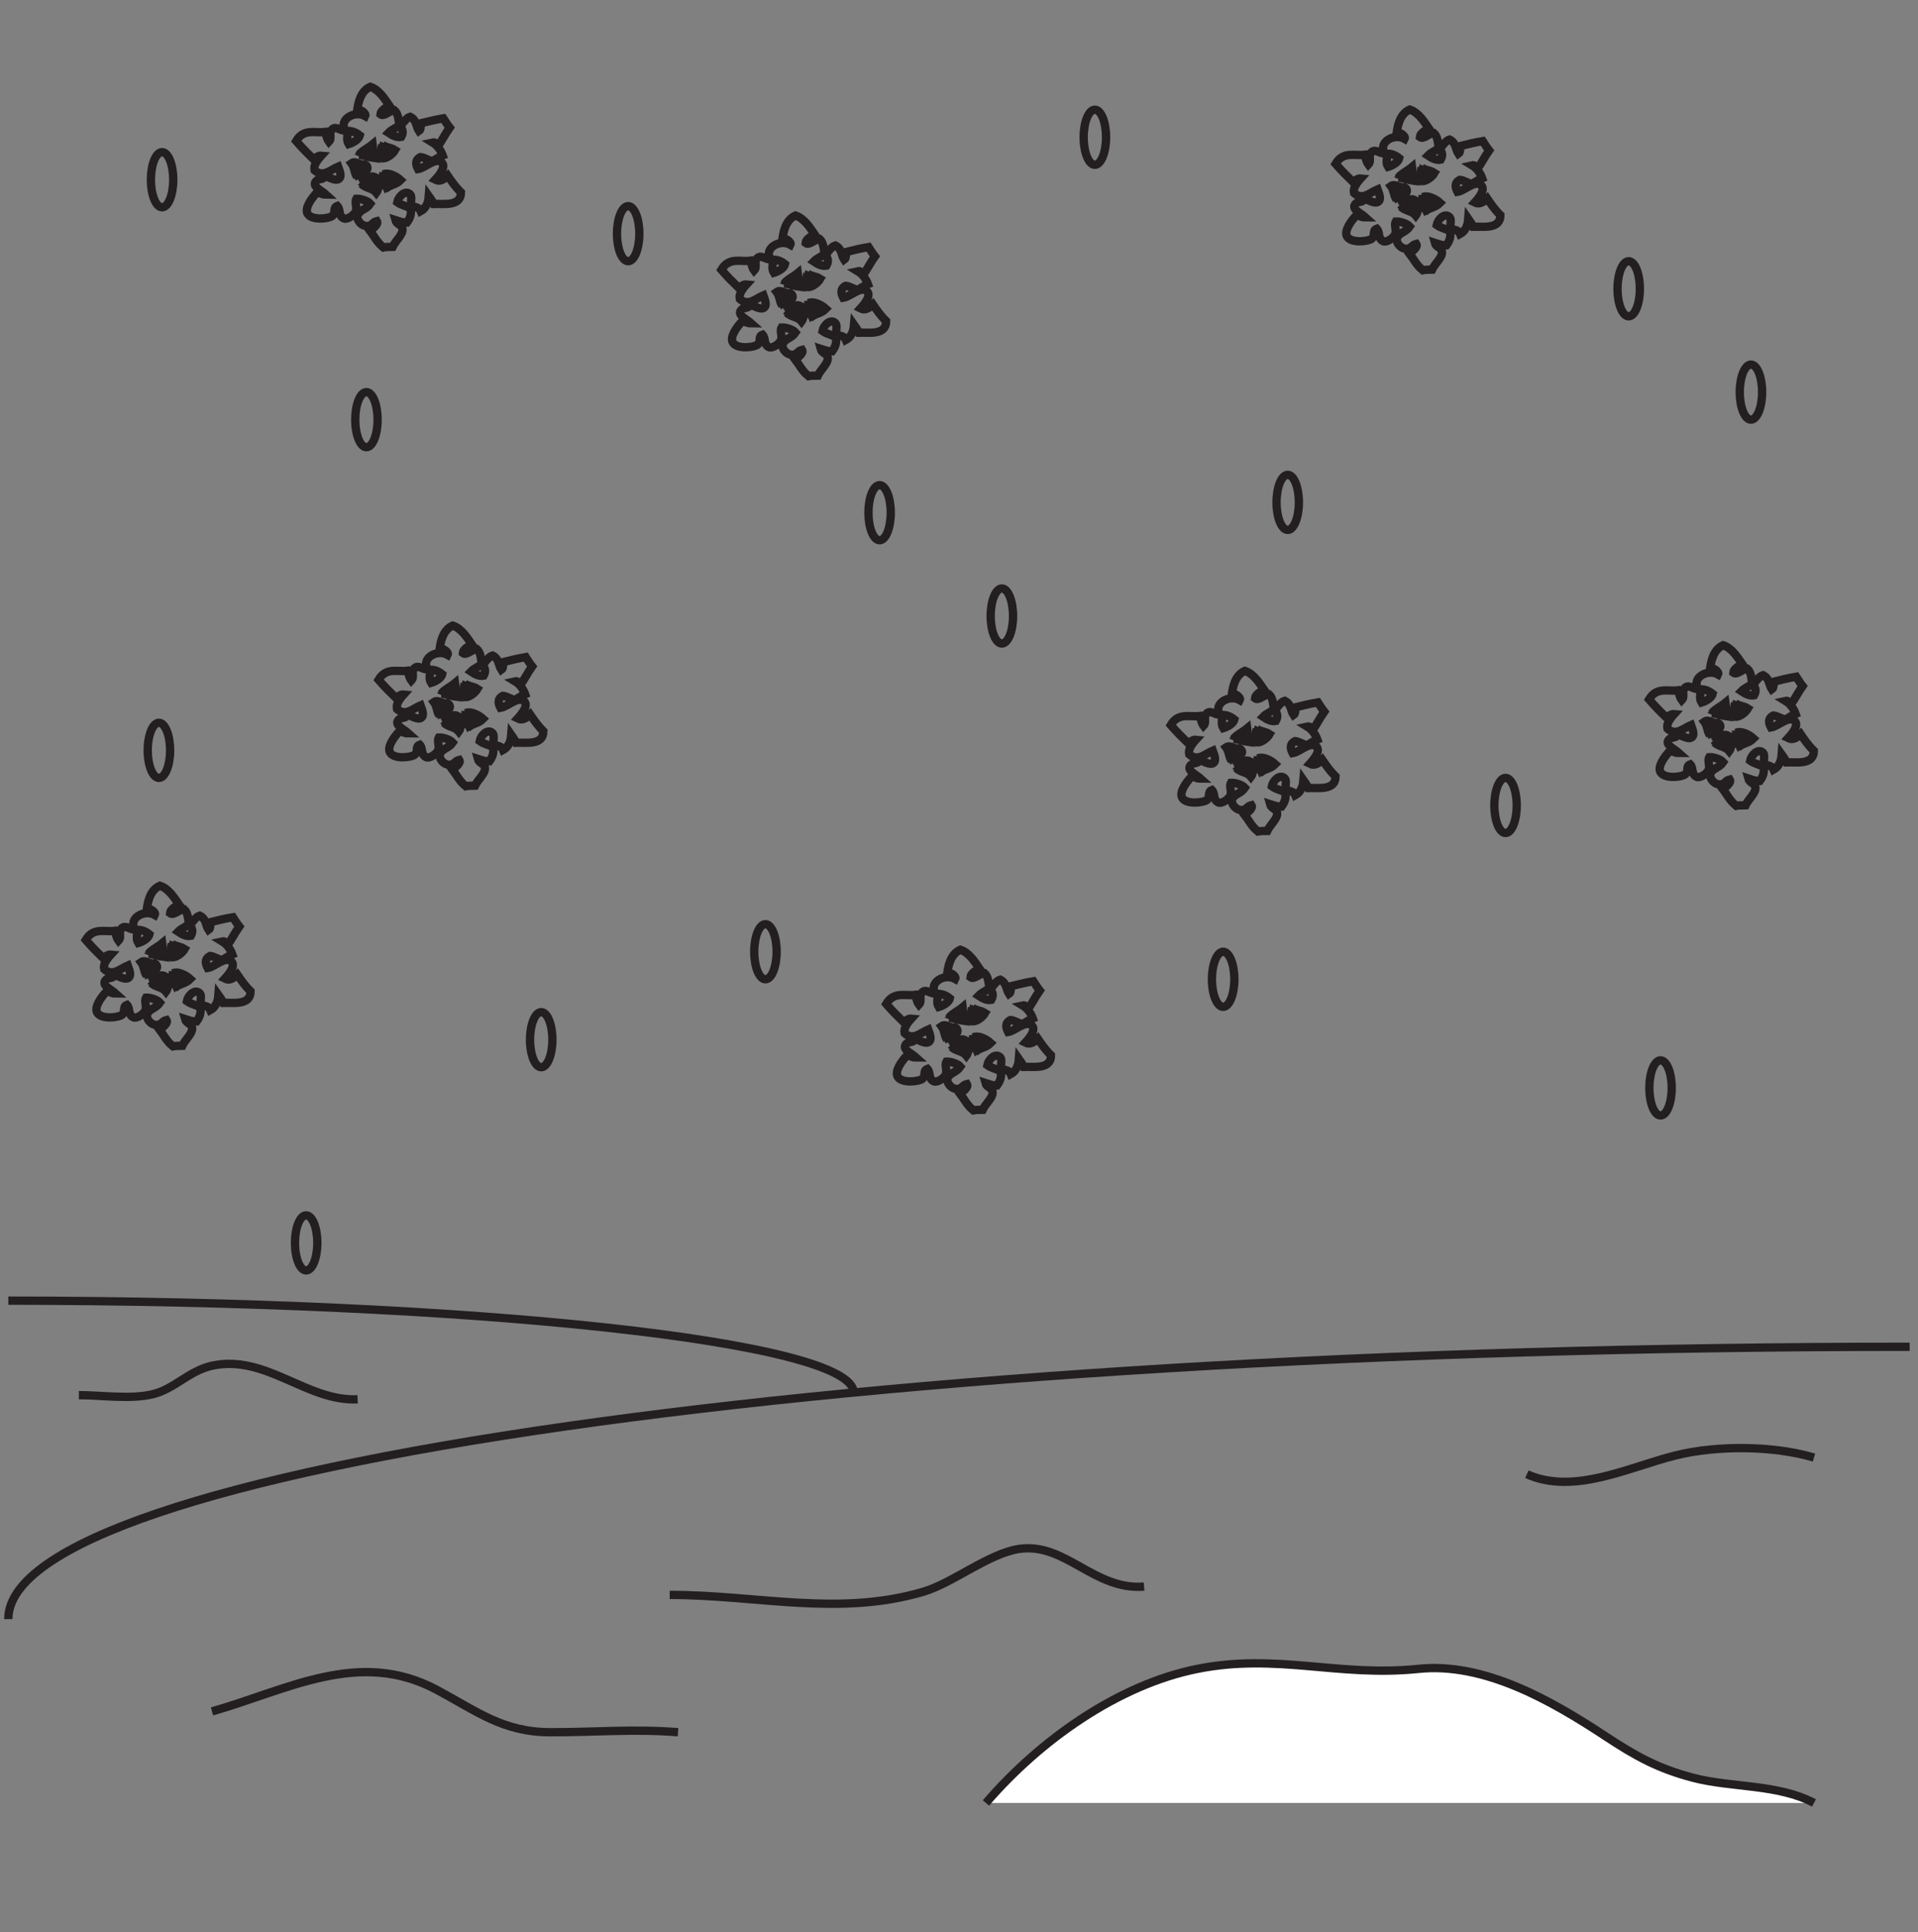 <?xml version="1.0" encoding="UTF-8"?>
<svg xmlns="http://www.w3.org/2000/svg" xmlns:xlink="http://www.w3.org/1999/xlink" width="230.477pt" height="232.142pt" viewBox="0 0 230.477 232.142" version="1.1">
<rect x="0" y="0" width="230.477" height="232.142" fill="#808080" stroke="none"/>
<defs>
<clipPath id="clip1">
  <path d="M 0 156 L 230.477 156 L 230.477 201 L 0 201 Z M 0 156 "/>
</clipPath>
<clipPath id="clip2">
  <path d="M 169 159 L 230.477 159 L 230.477 193 L 169 193 Z M 169 159 "/>
</clipPath>
<clipPath id="clip3">
  <path d="M 104 185 L 230.477 185 L 230.477 231 L 104 231 Z M 104 185 "/>
</clipPath>
</defs>
<g id="surface1">
<g clip-path="url(#clip1)" clip-rule="nonzero">
<path style="fill:none;stroke-width:1;stroke-linecap:butt;stroke-linejoin:miter;stroke:rgb(13.73%,12.16%,12.549%);stroke-opacity:1;stroke-miterlimit:4;" d="M -0.001 0.001 C -0.001 18.087 102.191 32.72 228.476 32.72 " transform="matrix(1,0,0,-1,1,194.54)"/>
</g>
<path style="fill:none;stroke-width:1;stroke-linecap:butt;stroke-linejoin:miter;stroke:rgb(13.73%,12.16%,12.549%);stroke-opacity:1;stroke-miterlimit:4;" d="M 0.001 -0.001 C 0.001 6.105 -45.433 11.042 -101.581 11.042 " transform="matrix(1,0,0,-1,102.581,167.32)"/>
<path style="fill:none;stroke-width:1;stroke-linecap:butt;stroke-linejoin:miter;stroke:rgb(13.73%,12.16%,12.549%);stroke-opacity:1;stroke-miterlimit:10;" d="M -0.001 -0.001 C -6.04 -0.473 -9.442 5.331 -15.001 4.523 C -18.633 3.995 -22.958 0.441 -26.501 -0.614 C -36.7 -3.637 -46.434 -1.001 -57.001 -1.001 " transform="matrix(1,0,0,-1,137.477,190.632)"/>
<path style="fill:none;stroke-width:1;stroke-linecap:butt;stroke-linejoin:miter;stroke:rgb(13.73%,12.16%,12.549%);stroke-opacity:1;stroke-miterlimit:10;" d="M -0.001 -0.001 C 9.128 2.601 17.691 7.566 26.999 2.597 C 31.851 0.007 34.945 -2.481 40.613 -2.501 C 45.843 -2.516 50.73 -2.075 55.999 -2.501 " transform="matrix(1,0,0,-1,25.477,205.632)"/>
<g clip-path="url(#clip2)" clip-rule="nonzero">
<path style="fill:none;stroke-width:1;stroke-linecap:butt;stroke-linejoin:miter;stroke:rgb(13.73%,12.16%,12.549%);stroke-opacity:1;stroke-miterlimit:10;" d="M -0.001 -0.001 C -4.965 1.468 -11.711 1.476 -16.602 0.265 C -22.2 -1.122 -28.829 -4.536 -34.501 -2.001 " transform="matrix(1,0,0,-1,217.977,175.132)"/>
</g>
<path style="fill:none;stroke-width:1;stroke-linecap:butt;stroke-linejoin:miter;stroke:rgb(13.73%,12.16%,12.549%);stroke-opacity:1;stroke-miterlimit:10;" d="M -0.001 -0.001 C -6.114 -0.294 -11.028 5.437 -17.489 4.038 C -20.254 3.437 -22.032 1.23 -24.614 0.613 C -27.317 -0.036 -30.708 0.499 -33.501 0.499 " transform="matrix(1,0,0,-1,42.977,168.132)"/>
<path style="fill:none;stroke-width:1;stroke-linecap:butt;stroke-linejoin:miter;stroke:rgb(13.73%,12.16%,12.549%);stroke-opacity:1;stroke-miterlimit:4;" d="M -0.001 -0.002 C -0.001 -1.826 -0.603 -3.306 -1.349 -3.306 C -2.091 -3.306 -2.688 -1.826 -2.688 -0.002 C -2.688 1.83 -2.091 3.315 -1.349 3.315 C -0.603 3.315 -0.001 1.83 -0.001 -0.002 Z M -0.001 -0.002 " transform="matrix(1,0,0,-1,45.376,50.428)"/>
<path style="fill:none;stroke-width:1;stroke-linecap:butt;stroke-linejoin:miter;stroke:rgb(13.73%,12.16%,12.549%);stroke-opacity:1;stroke-miterlimit:4;" d="M -0.002 0.002 C -0.002 -1.83 -0.603 -3.315 -1.341 -3.315 C -2.087 -3.315 -2.685 -1.83 -2.685 0.002 C -2.685 1.826 -2.087 3.307 -1.341 3.307 C -0.603 3.307 -0.002 1.826 -0.002 0.002 Z M -0.002 0.002 " transform="matrix(1,0,0,-1,107.041,61.599)"/>
<path style="fill:none;stroke-width:1;stroke-linecap:butt;stroke-linejoin:miter;stroke:rgb(13.73%,12.16%,12.549%);stroke-opacity:1;stroke-miterlimit:4;" d="M -0.001 0.001 C -0.001 -1.827 -0.598 -3.312 -1.344 -3.312 C -2.087 -3.312 -2.688 -1.827 -2.688 0.001 C -2.688 1.829 -2.087 3.309 -1.344 3.309 C -0.598 3.309 -0.001 1.829 -0.001 0.001 Z M -0.001 0.001 " transform="matrix(1,0,0,-1,182.258,96.778)"/>
<path style="fill:none;stroke-width:1;stroke-linecap:butt;stroke-linejoin:miter;stroke:rgb(13.73%,12.16%,12.549%);stroke-opacity:1;stroke-miterlimit:4;" d="M -0.001 -0.001 C -0.001 -1.825 -0.603 -3.31 -1.345 -3.31 C -2.087 -3.31 -2.689 -1.825 -2.689 -0.001 C -2.689 1.827 -2.087 3.311 -1.345 3.311 C -0.603 3.311 -0.001 1.827 -0.001 -0.001 Z M -0.001 -0.001 " transform="matrix(1,0,0,-1,66.38,124.921)"/>
<path style="fill:none;stroke-width:1;stroke-linecap:butt;stroke-linejoin:miter;stroke:rgb(13.73%,12.16%,12.549%);stroke-opacity:1;stroke-miterlimit:4;" d="M -0.001 -0.002 C -0.001 -1.826 -0.602 -3.306 -1.348 -3.306 C -2.09 -3.306 -2.692 -1.826 -2.692 -0.002 C -2.692 1.83 -2.09 3.315 -1.348 3.315 C -0.602 3.315 -0.001 1.83 -0.001 -0.002 Z M -0.001 -0.002 " transform="matrix(1,0,0,-1,121.735,74.018)"/>
<path style="fill:none;stroke-width:1;stroke-linecap:butt;stroke-linejoin:miter;stroke:rgb(13.73%,12.16%,12.549%);stroke-opacity:1;stroke-miterlimit:4;" d="M 0.001 -0.002 C 0.001 -1.826 -0.596 -3.306 -1.342 -3.306 C -2.088 -3.306 -2.686 -1.826 -2.686 -0.002 C -2.686 1.83 -2.088 3.315 -1.342 3.315 C -0.596 3.315 0.001 1.83 0.001 -0.002 Z M 0.001 -0.002 " transform="matrix(1,0,0,-1,197.053,34.702)"/>
<path style="fill:none;stroke-width:1;stroke-linecap:butt;stroke-linejoin:miter;stroke:rgb(13.73%,12.16%,12.549%);stroke-opacity:1;stroke-miterlimit:4;" d="M -0.002 0.001 C -0.002 -1.831 -0.603 -3.311 -1.345 -3.311 C -2.087 -3.311 -2.689 -1.831 -2.689 0.001 C -2.689 1.826 -2.087 3.31 -1.345 3.31 C -0.603 3.31 -0.002 1.826 -0.002 0.001 Z M -0.002 0.001 " transform="matrix(1,0,0,-1,211.748,47.115)"/>
<path style="fill:none;stroke-width:1;stroke-linecap:butt;stroke-linejoin:miter;stroke:rgb(13.73%,12.16%,12.549%);stroke-opacity:1;stroke-miterlimit:4;" d="M 0.001 -0.001 C 0.001 -1.825 -0.604 -3.31 -1.35 -3.31 C -2.088 -3.31 -2.694 -1.825 -2.694 -0.001 C -2.694 1.827 -2.088 3.311 -1.35 3.311 C -0.604 3.311 0.001 1.827 0.001 -0.001 Z M 0.001 -0.001 " transform="matrix(1,0,0,-1,148.327,117.667)"/>
<path style="fill:none;stroke-width:1;stroke-linecap:butt;stroke-linejoin:miter;stroke:rgb(13.73%,12.16%,12.549%);stroke-opacity:1;stroke-miterlimit:4;" d="M -0.001 -0.002 C -0.001 -1.83 -0.603 -3.314 -1.345 -3.314 C -2.087 -3.314 -2.689 -1.83 -2.689 -0.002 C -2.689 1.827 -2.087 3.307 -1.345 3.307 C -0.603 3.307 -0.001 1.827 -0.001 -0.002 Z M -0.001 -0.002 " transform="matrix(1,0,0,-1,156.083,60.358)"/>
<path style="fill:none;stroke-width:1;stroke-linecap:butt;stroke-linejoin:miter;stroke:rgb(13.73%,12.16%,12.549%);stroke-opacity:1;stroke-miterlimit:4;" d="M -0.001 -0 C -0.001 -1.828 -0.603 -3.313 -1.345 -3.313 C -2.091 -3.313 -2.689 -1.828 -2.689 -0 C -2.689 1.828 -2.091 3.312 -1.345 3.312 C -0.603 3.312 -0.001 1.828 -0.001 -0 Z M -0.001 -0 " transform="matrix(1,0,0,-1,200.884,130.715)"/>
<path style="fill:none;stroke-width:1;stroke-linecap:butt;stroke-linejoin:miter;stroke:rgb(13.73%,12.16%,12.549%);stroke-opacity:1;stroke-miterlimit:4;" d="M -0.001 0.001 C -0.001 -1.827 -0.603 -3.312 -1.349 -3.312 C -2.091 -3.312 -2.693 -1.827 -2.693 0.001 C -2.693 1.825 -2.091 3.309 -1.349 3.309 C -0.603 3.309 -0.001 1.825 -0.001 0.001 Z M -0.001 0.001 " transform="matrix(1,0,0,-1,93.326,114.352)"/>
<path style="fill:none;stroke-width:1;stroke-linecap:butt;stroke-linejoin:miter;stroke:rgb(13.73%,12.16%,12.549%);stroke-opacity:1;stroke-miterlimit:4;" d="M 0.001 -0.001 C 0.001 -1.829 -0.6 -3.31 -1.346 -3.31 C -2.088 -3.31 -2.69 -1.829 -2.69 -0.001 C -2.69 1.831 -2.088 3.311 -1.346 3.311 C -0.6 3.311 0.001 1.831 0.001 -0.001 Z M 0.001 -0.001 " transform="matrix(1,0,0,-1,132.909,16.491)"/>
<path style="fill:none;stroke-width:1;stroke-linecap:butt;stroke-linejoin:miter;stroke:rgb(13.73%,12.16%,12.549%);stroke-opacity:1;stroke-miterlimit:4;" d="M -0.001 0.002 C -0.001 -1.826 -0.603 -3.307 -1.345 -3.307 C -2.087 -3.307 -2.689 -1.826 -2.689 0.002 C -2.689 1.83 -2.087 3.314 -1.345 3.314 C -0.603 3.314 -0.001 1.83 -0.001 0.002 Z M -0.001 0.002 " transform="matrix(1,0,0,-1,76.829,28.08)"/>
<path style="fill:none;stroke-width:1;stroke-linecap:butt;stroke-linejoin:miter;stroke:rgb(13.73%,12.16%,12.549%);stroke-opacity:1;stroke-miterlimit:4;" d="M -0.001 0 C -0.001 -1.828 -0.603 -3.312 -1.349 -3.312 C -2.087 -3.312 -2.692 -1.828 -2.692 0 C -2.692 1.828 -2.087 3.313 -1.349 3.313 C -0.603 3.313 -0.001 1.828 -0.001 0 Z M -0.001 0 " transform="matrix(1,0,0,-1,20.442,90.157)"/>
<path style="fill:none;stroke-width:1;stroke-linecap:butt;stroke-linejoin:miter;stroke:rgb(13.73%,12.16%,12.549%);stroke-opacity:1;stroke-miterlimit:4;" d="M -0.001 0.001 C -0.001 -1.827 -0.603 -3.311 -1.349 -3.311 C -2.091 -3.311 -2.688 -1.827 -2.688 0.001 C -2.688 1.826 -2.091 3.31 -1.349 3.31 C -0.603 3.31 -0.001 1.826 -0.001 0.001 Z M -0.001 0.001 " transform="matrix(1,0,0,-1,38.134,149.337)"/>
<path style="fill:none;stroke-width:1;stroke-linecap:butt;stroke-linejoin:miter;stroke:rgb(13.73%,12.16%,12.549%);stroke-opacity:1;stroke-miterlimit:4;" d="M -0.001 0 C -0.001 -1.828 -0.602 -3.312 -1.344 -3.312 C -2.09 -3.312 -2.688 -1.828 -2.688 0 C -2.688 1.828 -2.09 3.313 -1.344 3.313 C -0.602 3.313 -0.001 1.828 -0.001 0 Z M -0.001 0 " transform="matrix(1,0,0,-1,20.821,21.594)"/>
<path style=" stroke:none;fill-rule:nonzero;fill:rgb(65.492%,64.864%,65.019%);fill-opacity:1;" d="M 151.906 213.84 C 150.172 213.184 154.051 206.441 154.051 206.441 C 154.051 206.441 156.574 207.293 157.762 207.297 C 158.957 207.297 162.371 206.168 162.371 206.168 C 162.371 206.168 158.527 216.316 151.906 213.84 "/>
<path style="fill:none;stroke-width:1;stroke-linecap:butt;stroke-linejoin:miter;stroke:rgb(13.73%,12.16%,12.549%);stroke-opacity:1;stroke-miterlimit:4;" d="M -0.001 -0.002 C -1.735 0.655 2.144 7.397 2.144 7.397 C 2.144 7.397 4.667 6.545 5.855 6.541 C 7.05 6.541 10.464 7.67 10.464 7.67 C 10.464 7.67 6.621 -2.478 -0.001 -0.002 Z M -0.001 -0.002 " transform="matrix(1,0,0,-1,151.907,213.838)"/>
<path style=" stroke:none;fill-rule:nonzero;fill:rgb(65.492%,64.864%,65.019%);fill-opacity:1;" d="M 174.605 213.84 C 176.297 213.184 172.508 206.441 172.508 206.441 C 172.508 206.441 170.043 207.293 168.887 207.297 C 167.719 207.297 164.383 206.168 164.383 206.168 C 164.383 206.168 168.141 216.316 174.605 213.84 "/>
<path style="fill:none;stroke-width:1;stroke-linecap:butt;stroke-linejoin:miter;stroke:rgb(13.73%,12.16%,12.549%);stroke-opacity:1;stroke-miterlimit:4;" d="M 0.001 -0.002 C 1.693 0.655 -2.096 7.397 -2.096 7.397 C -2.096 7.397 -4.561 6.545 -5.717 6.541 C -6.885 6.541 -10.221 7.67 -10.221 7.67 C -10.221 7.67 -6.463 -2.478 0.001 -0.002 Z M 0.001 -0.002 " transform="matrix(1,0,0,-1,174.604,213.838)"/>
<path style=" stroke:none;fill-rule:nonzero;fill:rgb(100%,100%,100%);fill-opacity:1;" d="M 118.477 216.633 C 124.957 209.086 134.363 202.422 143.879 200.523 C 153.469 198.609 160.816 201.523 170.477 200.52 C 178.367 199.703 186.453 204.34 192.977 208.648 C 196.562 211.016 199.25 212.5 203.449 213.605 C 208.039 214.812 213.68 214.34 217.977 216.633 "/>
<g clip-path="url(#clip3)" clip-rule="nonzero">
<path style="fill:none;stroke-width:1;stroke-linecap:butt;stroke-linejoin:miter;stroke:rgb(13.73%,12.16%,12.549%);stroke-opacity:1;stroke-miterlimit:10;" d="M -0.001 -0.001 C 6.48 7.546 15.886 14.21 25.402 16.109 C 34.992 18.023 42.339 15.109 51.999 16.113 C 59.89 16.929 67.976 12.292 74.499 7.984 C 78.085 5.617 80.773 4.132 84.972 3.027 C 89.562 1.82 95.203 2.292 99.499 -0.001 " transform="matrix(1,0,0,-1,118.477,216.632)"/>
</g>
<path style="fill:none;stroke-width:1;stroke-linecap:butt;stroke-linejoin:miter;stroke:rgb(13.73%,12.16%,12.549%);stroke-opacity:1;stroke-miterlimit:4;" d="M 0 0 C 0.434 0.129 1.204 0.496 1.336 1.039 C 0.829 1.453 0.329 1.606 -0.152 1.578 C -0.062 1.055 -0.328 0.508 0 0 Z M -3.746 -5.754 C -3.386 -5.953 -3.031 -6.086 -2.691 -6.082 C -3.304 -5.523 -4.535 -5.058 -3.878 -4.406 C -3.57 -4.097 -3.144 -4.355 -2.765 -3.836 C -2.222 -4.066 -1.531 -4.476 -1.16 -4.172 C -0.777 -3.855 -1.109 -3.156 -1.265 -2.703 C -2.191 -3.093 -3.082 -4.058 -4.097 -3.14 C -4.226 -2.582 -3.832 -1.992 -3.285 -1.39 C -3.609 -1.355 -3.921 -1.617 -4.234 -1.793 C -5.023 -1.027 -5.617 -0.433 -6.312 0.371 C -5.39 1.922 -3.996 1.293 -2.839 1.457 C -2.66 1.071 -2.66 0.672 -2.371 0.285 C -1.937 0.739 -2.488 1.414 -1.917 1.825 C -1.449 2.164 -0.98 1.551 -0.414 1.637 C -1.23 2.977 0.735 4.082 1.989 3.364 C 2.172 3.715 1.336 4.231 1.036 4.125 C 1.157 4.969 1.418 6.356 2.598 6.887 C 3.684 6.532 4.379 5.364 4.895 4.618 C 4.489 4.407 3.844 4.032 3.813 3.586 C 4.243 3.231 4.946 4.059 5.493 4.071 C 5.985 3.645 5.989 2.86 6.09 2.285 C 5.657 1.871 5.208 1.797 4.786 1.356 C 5.305 1.004 5.825 0.766 6.313 0.864 C 6.567 1.305 6.571 1.735 6.18 2.137 C 6.508 2.504 6.934 3.16 7.383 3.289 C 8.2 2.891 8.079 2.125 8.45 1.567 C 8.723 1.75 8.614 2.219 8.723 2.516 C 9.606 2.735 10.489 2.95 11.379 3.098 C 11.629 2.719 11.848 2.344 12.141 1.977 C 11.583 1.192 11.211 0.391 10.754 -0.195 C 10.524 0.039 10.391 0.266 10.083 0.192 C 10.723 -0.195 11.114 -0.832 11.305 -1.363 C 10.891 -1.527 10.485 -1.8 10.071 -2.054 C 9.59 -1.953 9.098 -1.593 8.625 -1.558 C 7.891 -1.941 8.106 -2.55 8.34 -3 C 9.176 -2.875 10.368 -1.632 11.106 -2.148 C 11.79 -2.621 10.969 -3.66 10.403 -4.281 C 10.93 -4.547 11.426 -4.285 11.907 -3.8 C 12.368 -4.476 12.817 -5.144 13.497 -5.804 C 13.493 -7.558 11.329 -7.144 10.219 -7.191 C 10.059 -6.863 9.864 -6.543 9.637 -6.222 C 9.606 -6.64 9.512 -7.582 8.653 -8.058 C 8.497 -7.675 8.145 -7.547 7.715 -7.531 C 7.227 -7.058 7.797 -6.336 7.309 -5.965 C 6.75 -5.535 5.961 -6.32 5.84 -6.984 C 6.379 -7.39 6.895 -7.386 7.438 -7.746 C 7.567 -8.289 7.442 -8.847 6.997 -9.429 C 6.547 -9.457 6.071 -9.273 5.61 -9.125 C 5.739 -9.625 6.305 -9.672 6.446 -10.082 C 6.68 -10.773 5.629 -11.59 5.282 -12.351 C 4.907 -12.363 4.536 -12.34 4.165 -12.418 C 3.372 -11.765 3.09 -11.086 2.575 -10.422 C 2.997 -10.074 3.625 -9.625 3.387 -9.254 C 2.879 -9.375 2.883 -9.683 2.45 -9.804 C 1.602 -10.05 0.79 -9.023 1.11 -8.457 C 1.442 -7.855 2.145 -7.847 2.606 -7.168 C 2.317 -6.836 1.465 -6.535 0.93 -6.566 C 0.657 -7.039 1.118 -7.648 0.79 -8.199 C 0.54 -8.629 -0.21 -9.09 -0.57 -8.937 C -1.273 -8.64 -0.945 -7.855 -1.359 -7.429 C -1.941 -7.64 -1.5 -8.238 -1.957 -8.629 C -2.339 -8.957 -4.433 -9.215 -4.929 -8.375 C -5.308 -7.734 -4.546 -6.582 -3.746 -5.754 Z M -3.746 -5.754 " transform="matrix(1,0,0,-1,51.8,82.051)"/>
<path style="fill-rule:evenodd;fill:rgb(13.73%,12.16%,12.549%);fill-opacity:1;stroke-width:1;stroke-linecap:butt;stroke-linejoin:miter;stroke:rgb(13.73%,12.16%,12.549%);stroke-opacity:1;stroke-miterlimit:4;" d="M 0.001 0.002 C 0.396 0.396 -0.256 0.736 0.052 1.127 C -0.178 1.271 -0.163 1.396 -0.358 1.447 C -0.721 1.389 -1.073 1.096 -1.413 0.693 C -0.936 0.361 -0.483 0.404 0.001 0.002 M -1.717 0.713 C -1.12 1.306 -0.53 2.021 0.169 1.33 C 0.119 0.771 0.509 0.236 0.072 -0.342 C -0.417 0.271 -1.1 0.135 -1.717 0.713 " transform="matrix(1,0,0,-1,55.053,87.556)"/>
<path style="fill-rule:evenodd;fill:rgb(100%,100%,100%);fill-opacity:1;stroke-width:1;stroke-linecap:butt;stroke-linejoin:miter;stroke:rgb(13.73%,12.16%,12.549%);stroke-opacity:1;stroke-miterlimit:4;" d="M 0.001 0.002 C 0.341 0.396 0.693 0.689 1.056 0.756 C 1.248 0.709 1.236 0.572 1.466 0.432 C 1.158 0.041 1.81 -0.299 1.415 -0.693 C 0.931 -0.291 0.478 -0.334 0.001 0.002 " transform="matrix(1,0,0,-1,53.639,86.861)"/>
<path style="fill-rule:evenodd;fill:rgb(13.73%,12.16%,12.549%);fill-opacity:1;stroke-width:1;stroke-linecap:butt;stroke-linejoin:miter;stroke:rgb(13.73%,12.16%,12.549%);stroke-opacity:1;stroke-miterlimit:4;" d="M -0.002 -0 C -0.509 -0.141 -0.81 0.371 -1.298 0.234 C -1.197 -0.18 -1.099 -0.602 -0.912 -1.016 C -0.49 -0.778 0.264 -0.477 -0.002 -0 M -0.986 -1.25 C -1.353 -0.719 -1.252 -0.16 -1.65 0.371 C -1.134 0.738 -0.548 0.055 -0.013 0.234 C 0.877 -0.352 -0.509 -1.059 -0.986 -1.25 " transform="matrix(1,0,0,-1,53.787,84.726)"/>
<path style="fill-rule:evenodd;fill:rgb(100%,100%,100%);fill-opacity:1;stroke-width:1;stroke-linecap:butt;stroke-linejoin:miter;stroke:rgb(13.73%,12.16%,12.549%);stroke-opacity:1;stroke-miterlimit:4;" d="M 0 -0 C -0.187 0.414 -0.285 0.836 -0.386 1.254 C 0.106 1.387 0.403 0.879 0.911 1.016 C 1.176 0.543 0.418 0.234 0 -0 " transform="matrix(1,0,0,-1,52.875,85.742)"/>
<path style="fill-rule:evenodd;fill:rgb(13.73%,12.16%,12.549%);fill-opacity:1;stroke-width:1;stroke-linecap:butt;stroke-linejoin:miter;stroke:rgb(13.73%,12.16%,12.549%);stroke-opacity:1;stroke-miterlimit:4;" d="M 0.001 -0 C -0.616 0.402 -1.209 0.551 -1.788 0.48 C -1.69 0.047 -1.729 -0.395 -1.526 -0.82 C -1.03 -0.375 -0.499 -0.41 0.001 -0 M -1.717 -1.176 C -1.631 -0.723 -2.174 0.101 -2.002 0.508 C -2.045 0.406 -1.725 0.73 -1.846 0.676 C -1.358 0.922 -0.381 0.523 0.212 -0.024 C -0.413 -0.66 -1.092 -0.528 -1.717 -1.176 " transform="matrix(1,0,0,-1,57.838,86.351)"/>
<path style="fill-rule:evenodd;fill:rgb(100%,100%,100%);fill-opacity:1;stroke-width:1;stroke-linecap:butt;stroke-linejoin:miter;stroke:rgb(13.73%,12.16%,12.549%);stroke-opacity:1;stroke-miterlimit:4;" d="M 0 0.002 C -0.203 0.432 -0.164 0.869 -0.261 1.303 C 0.317 1.373 0.911 1.228 1.528 0.822 C 1.028 0.412 0.496 0.447 0 0.002 " transform="matrix(1,0,0,-1,56.312,87.174)"/>
<path style="fill-rule:evenodd;fill:rgb(13.73%,12.16%,12.549%);fill-opacity:1;stroke-width:1;stroke-linecap:butt;stroke-linejoin:miter;stroke:rgb(13.73%,12.16%,12.549%);stroke-opacity:1;stroke-miterlimit:4;" d="M 0.001 -0.002 C -0.069 0.334 -0.038 0.674 -0.155 1.002 C -0.491 0.741 -0.838 0.561 -1.17 0.284 C -0.776 0.119 -0.381 -0.009 0.001 -0.002 M -1.588 0.108 C -1.385 0.494 -0.456 0.948 0.033 1.362 C 0.099 0.811 0.177 0.26 0.279 -0.291 C -0.342 -0.216 -0.971 0.037 -1.588 0.108 " transform="matrix(1,0,0,-1,54.635,83.44)"/>
<path style="fill-rule:evenodd;fill:rgb(100%,100%,100%);fill-opacity:1;stroke-width:1;stroke-linecap:butt;stroke-linejoin:miter;stroke:rgb(13.73%,12.16%,12.549%);stroke-opacity:1;stroke-miterlimit:4;" d="M 0.001 0.001 C 0.333 0.275 0.681 0.458 1.017 0.72 C 1.134 0.396 1.103 0.056 1.173 -0.284 C 0.791 -0.292 0.396 -0.159 0.001 0.001 " transform="matrix(1,0,0,-1,53.463,83.158)"/>
<path style="fill-rule:evenodd;fill:rgb(13.73%,12.16%,12.549%);fill-opacity:1;stroke-width:1;stroke-linecap:butt;stroke-linejoin:miter;stroke:rgb(13.73%,12.16%,12.549%);stroke-opacity:1;stroke-miterlimit:4;" d="M 0.001 -0.002 C -0.397 0.147 -0.784 0.178 -1.182 0.354 C -1.241 -0.037 -1.268 -0.42 -1.186 -0.81 C -0.784 -0.654 -0.385 -0.392 0.001 -0.002 M -1.334 0.694 C -0.807 0.319 -0.315 0.397 0.208 0.045 C -0.018 -0.377 -0.784 -1.013 -1.307 -0.931 C -1.506 -0.396 -1.467 0.147 -1.334 0.694 " transform="matrix(1,0,0,-1,57.163,82.823)"/>
<path style="fill-rule:evenodd;fill:rgb(100%,100%,100%);fill-opacity:1;stroke-width:1;stroke-linecap:butt;stroke-linejoin:miter;stroke:rgb(13.73%,12.16%,12.549%);stroke-opacity:1;stroke-miterlimit:4;" d="M -0.001 -0.001 C -0.083 0.39 -0.055 0.773 0.003 1.163 C 0.402 0.988 0.789 0.953 1.187 0.812 C 0.8 0.417 0.402 0.156 -0.001 -0.001 " transform="matrix(1,0,0,-1,55.977,83.632)"/>
<path style="fill:none;stroke-width:1;stroke-linecap:butt;stroke-linejoin:miter;stroke:rgb(13.73%,12.16%,12.549%);stroke-opacity:1;stroke-miterlimit:4;" d="M 0 0 C 0.434 0.129 1.204 0.496 1.336 1.039 C 0.829 1.453 0.329 1.606 -0.152 1.578 C -0.062 1.055 -0.328 0.508 0 0 Z M -3.746 -5.754 C -3.386 -5.953 -3.031 -6.086 -2.691 -6.082 C -3.304 -5.523 -4.535 -5.058 -3.878 -4.406 C -3.57 -4.097 -3.144 -4.355 -2.769 -3.836 C -2.222 -4.066 -1.531 -4.476 -1.16 -4.172 C -0.777 -3.855 -1.109 -3.156 -1.265 -2.703 C -2.191 -3.093 -3.082 -4.058 -4.097 -3.14 C -4.226 -2.582 -3.832 -1.992 -3.285 -1.39 C -3.609 -1.355 -3.921 -1.617 -4.234 -1.793 C -5.023 -1.027 -5.617 -0.433 -6.312 0.371 C -5.39 1.922 -3.996 1.293 -2.839 1.457 C -2.66 1.071 -2.66 0.672 -2.371 0.285 C -1.937 0.739 -2.488 1.414 -1.917 1.825 C -1.449 2.164 -0.98 1.551 -0.414 1.637 C -1.23 2.977 0.735 4.082 1.989 3.364 C 2.172 3.715 1.336 4.231 1.036 4.125 C 1.157 4.969 1.418 6.356 2.598 6.887 C 3.684 6.532 4.379 5.364 4.895 4.618 C 4.489 4.407 3.844 4.032 3.813 3.586 C 4.243 3.231 4.946 4.059 5.493 4.071 C 5.981 3.645 5.989 2.86 6.09 2.285 C 5.657 1.871 5.208 1.797 4.786 1.356 C 5.305 1.004 5.825 0.766 6.313 0.864 C 6.567 1.305 6.571 1.735 6.18 2.137 C 6.508 2.504 6.934 3.16 7.383 3.289 C 8.2 2.891 8.079 2.125 8.45 1.567 C 8.723 1.75 8.614 2.219 8.723 2.516 C 9.606 2.735 10.489 2.95 11.379 3.098 C 11.629 2.719 11.848 2.344 12.141 1.977 C 11.583 1.192 11.211 0.391 10.754 -0.195 C 10.524 0.039 10.391 0.266 10.083 0.192 C 10.723 -0.195 11.114 -0.832 11.305 -1.363 C 10.891 -1.527 10.485 -1.8 10.071 -2.054 C 9.59 -1.953 9.098 -1.593 8.625 -1.558 C 7.891 -1.941 8.106 -2.55 8.34 -3.004 C 9.176 -2.875 10.368 -1.632 11.106 -2.148 C 11.79 -2.621 10.969 -3.66 10.403 -4.281 C 10.93 -4.547 11.426 -4.285 11.907 -3.8 C 12.368 -4.476 12.817 -5.144 13.497 -5.804 C 13.493 -7.558 11.329 -7.144 10.219 -7.191 C 10.059 -6.863 9.864 -6.543 9.637 -6.222 C 9.606 -6.64 9.512 -7.586 8.653 -8.058 C 8.497 -7.675 8.145 -7.547 7.715 -7.531 C 7.227 -7.058 7.797 -6.336 7.309 -5.965 C 6.75 -5.535 5.961 -6.32 5.84 -6.984 C 6.379 -7.39 6.895 -7.386 7.438 -7.746 C 7.567 -8.289 7.442 -8.847 6.997 -9.429 C 6.547 -9.457 6.071 -9.273 5.61 -9.125 C 5.739 -9.625 6.305 -9.672 6.446 -10.086 C 6.68 -10.773 5.629 -11.59 5.282 -12.351 C 4.907 -12.363 4.536 -12.34 4.165 -12.418 C 3.372 -11.765 3.09 -11.086 2.575 -10.422 C 2.997 -10.074 3.625 -9.625 3.387 -9.254 C 2.879 -9.375 2.883 -9.683 2.45 -9.804 C 1.602 -10.05 0.79 -9.023 1.11 -8.457 C 1.442 -7.855 2.145 -7.847 2.606 -7.168 C 2.317 -6.836 1.465 -6.535 0.93 -6.566 C 0.657 -7.039 1.118 -7.648 0.79 -8.199 C 0.54 -8.629 -0.21 -9.09 -0.57 -8.937 C -1.273 -8.64 -0.945 -7.855 -1.359 -7.429 C -1.941 -7.64 -1.5 -8.238 -1.957 -8.629 C -2.339 -8.957 -4.433 -9.215 -4.929 -8.375 C -5.308 -7.734 -4.546 -6.586 -3.746 -5.754 Z M -3.746 -5.754 " transform="matrix(1,0,0,-1,166.8,20.051)"/>
<path style="fill-rule:evenodd;fill:rgb(13.73%,12.16%,12.549%);fill-opacity:1;stroke-width:1;stroke-linecap:butt;stroke-linejoin:miter;stroke:rgb(13.73%,12.16%,12.549%);stroke-opacity:1;stroke-miterlimit:4;" d="M 0.001 0.002 C 0.396 0.396 -0.256 0.736 0.052 1.127 C -0.178 1.271 -0.163 1.396 -0.358 1.447 C -0.721 1.389 -1.073 1.096 -1.413 0.693 C -0.936 0.361 -0.483 0.404 0.001 0.002 M -1.717 0.713 C -1.12 1.306 -0.53 2.021 0.169 1.33 C 0.119 0.771 0.509 0.236 0.072 -0.342 C -0.417 0.271 -1.1 0.135 -1.717 0.713 " transform="matrix(1,0,0,-1,170.053,25.556)"/>
<path style="fill-rule:evenodd;fill:rgb(100%,100%,100%);fill-opacity:1;stroke-width:1;stroke-linecap:butt;stroke-linejoin:miter;stroke:rgb(13.73%,12.16%,12.549%);stroke-opacity:1;stroke-miterlimit:4;" d="M 0.001 0.002 C 0.341 0.396 0.693 0.689 1.056 0.756 C 1.248 0.709 1.236 0.572 1.466 0.432 C 1.158 0.041 1.81 -0.299 1.415 -0.693 C 0.931 -0.291 0.478 -0.334 0.001 0.002 " transform="matrix(1,0,0,-1,168.639,24.861)"/>
<path style="fill-rule:evenodd;fill:rgb(13.73%,12.16%,12.549%);fill-opacity:1;stroke-width:1;stroke-linecap:butt;stroke-linejoin:miter;stroke:rgb(13.73%,12.16%,12.549%);stroke-opacity:1;stroke-miterlimit:4;" d="M -0.002 -0 C -0.509 -0.141 -0.81 0.371 -1.298 0.234 C -1.197 -0.18 -1.099 -0.602 -0.912 -1.016 C -0.49 -0.778 0.264 -0.477 -0.002 -0 M -0.986 -1.25 C -1.353 -0.719 -1.252 -0.16 -1.65 0.371 C -1.134 0.738 -0.548 0.055 -0.013 0.234 C 0.877 -0.352 -0.509 -1.059 -0.986 -1.25 " transform="matrix(1,0,0,-1,168.787,22.726)"/>
<path style="fill-rule:evenodd;fill:rgb(100%,100%,100%);fill-opacity:1;stroke-width:1;stroke-linecap:butt;stroke-linejoin:miter;stroke:rgb(13.73%,12.16%,12.549%);stroke-opacity:1;stroke-miterlimit:4;" d="M 0 -0 C -0.187 0.414 -0.285 0.836 -0.386 1.254 C 0.106 1.387 0.403 0.879 0.911 1.016 C 1.176 0.543 0.418 0.234 0 -0 " transform="matrix(1,0,0,-1,167.875,23.742)"/>
<path style="fill-rule:evenodd;fill:rgb(13.73%,12.16%,12.549%);fill-opacity:1;stroke-width:1;stroke-linecap:butt;stroke-linejoin:miter;stroke:rgb(13.73%,12.16%,12.549%);stroke-opacity:1;stroke-miterlimit:4;" d="M 0.001 -0 C -0.616 0.402 -1.209 0.551 -1.788 0.48 C -1.69 0.047 -1.729 -0.395 -1.526 -0.82 C -1.03 -0.375 -0.499 -0.41 0.001 -0 M -1.717 -1.176 C -1.631 -0.723 -2.174 0.101 -2.002 0.508 C -2.045 0.406 -1.725 0.73 -1.846 0.676 C -1.358 0.922 -0.381 0.523 0.212 -0.024 C -0.413 -0.66 -1.092 -0.528 -1.717 -1.176 " transform="matrix(1,0,0,-1,172.838,24.351)"/>
<path style="fill-rule:evenodd;fill:rgb(100%,100%,100%);fill-opacity:1;stroke-width:1;stroke-linecap:butt;stroke-linejoin:miter;stroke:rgb(13.73%,12.16%,12.549%);stroke-opacity:1;stroke-miterlimit:4;" d="M 0 0.002 C -0.203 0.432 -0.164 0.869 -0.261 1.303 C 0.317 1.373 0.911 1.228 1.528 0.822 C 1.028 0.412 0.496 0.447 0 0.002 " transform="matrix(1,0,0,-1,171.312,25.174)"/>
<path style="fill-rule:evenodd;fill:rgb(13.73%,12.16%,12.549%);fill-opacity:1;stroke-width:1;stroke-linecap:butt;stroke-linejoin:miter;stroke:rgb(13.73%,12.16%,12.549%);stroke-opacity:1;stroke-miterlimit:4;" d="M 0.001 -0.002 C -0.069 0.334 -0.038 0.674 -0.155 1.002 C -0.491 0.741 -0.838 0.561 -1.17 0.284 C -0.776 0.119 -0.381 -0.009 0.001 -0.002 M -1.588 0.108 C -1.385 0.494 -0.456 0.948 0.033 1.362 C 0.099 0.811 0.177 0.26 0.279 -0.291 C -0.342 -0.216 -0.971 0.037 -1.588 0.108 " transform="matrix(1,0,0,-1,169.635,21.44)"/>
<path style="fill-rule:evenodd;fill:rgb(100%,100%,100%);fill-opacity:1;stroke-width:1;stroke-linecap:butt;stroke-linejoin:miter;stroke:rgb(13.73%,12.16%,12.549%);stroke-opacity:1;stroke-miterlimit:4;" d="M 0.001 0.001 C 0.333 0.275 0.681 0.458 1.017 0.72 C 1.134 0.396 1.103 0.056 1.173 -0.284 C 0.791 -0.292 0.396 -0.159 0.001 0.001 " transform="matrix(1,0,0,-1,168.463,21.158)"/>
<path style="fill-rule:evenodd;fill:rgb(13.73%,12.16%,12.549%);fill-opacity:1;stroke-width:1;stroke-linecap:butt;stroke-linejoin:miter;stroke:rgb(13.73%,12.16%,12.549%);stroke-opacity:1;stroke-miterlimit:4;" d="M 0.001 -0.002 C -0.397 0.147 -0.784 0.178 -1.182 0.354 C -1.241 -0.037 -1.268 -0.42 -1.186 -0.81 C -0.784 -0.654 -0.385 -0.392 0.001 -0.002 M -1.334 0.694 C -0.807 0.319 -0.315 0.397 0.208 0.045 C -0.018 -0.377 -0.784 -1.013 -1.307 -0.931 C -1.506 -0.396 -1.467 0.147 -1.334 0.694 " transform="matrix(1,0,0,-1,172.163,20.823)"/>
<path style="fill-rule:evenodd;fill:rgb(100%,100%,100%);fill-opacity:1;stroke-width:1;stroke-linecap:butt;stroke-linejoin:miter;stroke:rgb(13.73%,12.16%,12.549%);stroke-opacity:1;stroke-miterlimit:4;" d="M -0.001 -0.001 C -0.083 0.39 -0.055 0.773 0.003 1.163 C 0.402 0.988 0.789 0.953 1.187 0.812 C 0.8 0.417 0.402 0.156 -0.001 -0.001 " transform="matrix(1,0,0,-1,170.977,21.632)"/>
<path style="fill:none;stroke-width:1;stroke-linecap:butt;stroke-linejoin:miter;stroke:rgb(13.73%,12.16%,12.549%);stroke-opacity:1;stroke-miterlimit:4;" d="M -0.001 -0.001 C 0.437 0.132 1.203 0.499 1.335 1.042 C 0.828 1.452 0.328 1.604 -0.153 1.577 C -0.059 1.054 -0.325 0.507 -0.001 -0.001 Z M -3.743 -5.751 C -3.387 -5.95 -3.032 -6.083 -2.692 -6.079 C -3.301 -5.524 -4.536 -5.06 -3.879 -4.407 C -3.571 -4.099 -3.145 -4.357 -2.766 -3.837 C -2.219 -4.067 -1.532 -4.478 -1.161 -4.173 C -0.774 -3.857 -1.106 -3.153 -1.262 -2.704 C -2.192 -3.095 -3.079 -4.06 -4.098 -3.142 C -4.227 -2.579 -3.833 -1.989 -3.282 -1.388 C -3.61 -1.357 -3.922 -1.614 -4.235 -1.79 C -5.024 -1.028 -5.618 -0.431 -6.309 0.374 C -5.391 1.925 -3.997 1.296 -2.84 1.46 C -2.657 1.069 -2.657 0.675 -2.372 0.288 C -1.934 0.737 -2.489 1.417 -1.919 1.823 C -1.446 2.167 -0.981 1.55 -0.411 1.636 C -1.231 2.979 0.734 4.085 1.988 3.366 C 2.171 3.718 1.335 4.229 1.035 4.124 C 1.156 4.972 1.417 6.354 2.597 6.886 C 3.683 6.53 4.378 5.362 4.894 4.616 C 4.488 4.405 3.843 4.034 3.816 3.585 C 4.246 3.233 4.949 4.058 5.492 4.069 C 5.984 3.643 5.988 2.858 6.089 2.288 C 5.66 1.87 5.21 1.796 4.785 1.354 C 5.308 1.007 5.824 0.768 6.316 0.866 C 6.566 1.304 6.57 1.733 6.179 2.136 C 6.507 2.503 6.933 3.159 7.382 3.288 C 8.199 2.89 8.078 2.124 8.449 1.569 C 8.722 1.749 8.617 2.218 8.722 2.515 C 9.605 2.737 10.488 2.948 11.378 3.097 C 11.628 2.722 11.851 2.347 12.144 1.979 C 11.585 1.194 11.21 0.39 10.753 -0.196 C 10.523 0.042 10.394 0.265 10.081 0.194 C 10.726 -0.196 11.113 -0.829 11.304 -1.364 C 10.894 -1.528 10.484 -1.802 10.074 -2.056 C 9.593 -1.954 9.097 -1.595 8.628 -1.56 C 7.89 -1.942 8.105 -2.552 8.343 -3.001 C 9.175 -2.872 10.367 -1.634 11.109 -2.146 C 11.789 -2.622 10.972 -3.657 10.402 -4.278 C 10.933 -4.548 11.425 -4.286 11.906 -3.802 C 12.367 -4.478 12.816 -5.146 13.499 -5.806 C 13.492 -7.56 11.328 -7.146 10.218 -7.192 C 10.062 -6.864 9.867 -6.54 9.636 -6.224 C 9.605 -6.642 9.511 -7.583 8.656 -8.06 C 8.496 -7.677 8.144 -7.548 7.718 -7.532 C 7.226 -7.06 7.796 -6.337 7.312 -5.966 C 6.753 -5.536 5.964 -6.321 5.839 -6.985 C 6.382 -7.392 6.894 -7.388 7.441 -7.743 C 7.566 -8.286 7.445 -8.849 6.996 -9.431 C 6.546 -9.454 6.07 -9.274 5.609 -9.122 C 5.738 -9.622 6.304 -9.673 6.445 -10.083 C 6.679 -10.774 5.628 -11.591 5.281 -12.353 C 4.91 -12.364 4.535 -12.341 4.167 -12.415 C 3.371 -11.767 3.089 -11.083 2.574 -10.423 C 2.996 -10.071 3.628 -9.622 3.386 -9.251 C 2.878 -9.372 2.886 -9.685 2.449 -9.806 C 1.601 -10.052 0.789 -9.024 1.109 -8.454 C 1.441 -7.857 2.144 -7.849 2.605 -7.165 C 2.316 -6.833 1.464 -6.536 0.933 -6.567 C 0.656 -7.036 1.117 -7.649 0.789 -8.2 C 0.539 -8.626 -0.208 -9.091 -0.567 -8.939 C -1.274 -8.642 -0.946 -7.857 -1.36 -7.431 C -1.942 -7.642 -1.497 -8.239 -1.954 -8.626 C -2.34 -8.954 -4.434 -9.216 -4.93 -8.372 C -5.305 -7.735 -4.547 -6.583 -3.743 -5.751 Z M -3.743 -5.751 " transform="matrix(1,0,0,-1,204.465,84.409)"/>
<path style="fill-rule:evenodd;fill:rgb(13.73%,12.16%,12.549%);fill-opacity:1;stroke-width:1;stroke-linecap:butt;stroke-linejoin:miter;stroke:rgb(13.73%,12.16%,12.549%);stroke-opacity:1;stroke-miterlimit:4;" d="M 0 0 C 0.395 0.395 -0.257 0.735 0.055 1.125 C -0.179 1.27 -0.164 1.399 -0.355 1.45 C -0.718 1.387 -1.074 1.094 -1.414 0.696 C -0.937 0.36 -0.484 0.403 0 0 M -1.714 0.711 C -1.117 1.305 -0.531 2.024 0.168 1.328 C 0.118 0.77 0.508 0.239 0.071 -0.34 C -0.418 0.27 -1.097 0.133 -1.714 0.711 " transform="matrix(1,0,0,-1,207.718,89.914)"/>
<path style="fill-rule:evenodd;fill:rgb(100%,100%,100%);fill-opacity:1;stroke-width:1;stroke-linecap:butt;stroke-linejoin:miter;stroke:rgb(13.73%,12.16%,12.549%);stroke-opacity:1;stroke-miterlimit:4;" d="M 0 0 C 0.34 0.399 0.696 0.692 1.059 0.754 C 1.247 0.707 1.235 0.575 1.469 0.434 C 1.157 0.039 1.809 -0.3 1.415 -0.695 C 0.93 -0.293 0.477 -0.336 0 0 " transform="matrix(1,0,0,-1,206.304,89.219)"/>
<path style="fill-rule:evenodd;fill:rgb(13.73%,12.16%,12.549%);fill-opacity:1;stroke-width:1;stroke-linecap:butt;stroke-linejoin:miter;stroke:rgb(13.73%,12.16%,12.549%);stroke-opacity:1;stroke-miterlimit:4;" d="M 0.001 -0.002 C -0.51 -0.138 -0.807 0.369 -1.299 0.237 C -1.198 -0.181 -1.1 -0.603 -0.913 -1.017 C -0.491 -0.779 0.263 -0.474 0.001 -0.002 M -0.983 -1.252 C -1.354 -0.72 -1.249 -0.162 -1.651 0.369 C -1.131 0.741 -0.545 0.053 -0.014 0.237 C 0.876 -0.349 -0.51 -1.06 -0.983 -1.252 " transform="matrix(1,0,0,-1,206.452,87.084)"/>
<path style="fill-rule:evenodd;fill:rgb(100%,100%,100%);fill-opacity:1;stroke-width:1;stroke-linecap:butt;stroke-linejoin:miter;stroke:rgb(13.73%,12.16%,12.549%);stroke-opacity:1;stroke-miterlimit:4;" d="M -0.001 -0.002 C -0.184 0.412 -0.286 0.834 -0.387 1.252 C 0.105 1.385 0.402 0.877 0.914 1.014 C 1.175 0.541 0.417 0.237 -0.001 -0.002 " transform="matrix(1,0,0,-1,205.54,88.1)"/>
<path style="fill-rule:evenodd;fill:rgb(13.73%,12.16%,12.549%);fill-opacity:1;stroke-width:1;stroke-linecap:butt;stroke-linejoin:miter;stroke:rgb(13.73%,12.16%,12.549%);stroke-opacity:1;stroke-miterlimit:4;" d="M 0 -0.002 C -0.613 0.405 -1.207 0.549 -1.785 0.479 C -1.691 0.045 -1.73 -0.392 -1.527 -0.822 C -1.031 -0.377 -0.5 -0.412 0 -0.002 M -1.714 -1.177 C -1.632 -0.72 -2.175 0.1 -2.003 0.506 C -2.046 0.405 -1.726 0.733 -1.847 0.674 C -1.355 0.92 -0.379 0.526 0.211 -0.025 C -0.414 -0.662 -1.089 -0.525 -1.714 -1.177 " transform="matrix(1,0,0,-1,210.504,88.709)"/>
<path style="fill-rule:evenodd;fill:rgb(100%,100%,100%);fill-opacity:1;stroke-width:1;stroke-linecap:butt;stroke-linejoin:miter;stroke:rgb(13.73%,12.16%,12.549%);stroke-opacity:1;stroke-miterlimit:4;" d="M -0.001 0 C -0.204 0.43 -0.165 0.868 -0.258 1.301 C 0.32 1.371 0.914 1.227 1.527 0.821 C 1.027 0.411 0.496 0.446 -0.001 0 " transform="matrix(1,0,0,-1,208.977,89.532)"/>
<path style="fill-rule:evenodd;fill:rgb(13.73%,12.16%,12.549%);fill-opacity:1;stroke-width:1;stroke-linecap:butt;stroke-linejoin:miter;stroke:rgb(13.73%,12.16%,12.549%);stroke-opacity:1;stroke-miterlimit:4;" d="M 0 0.001 C -0.07 0.337 -0.039 0.677 -0.152 1.005 C -0.492 0.739 -0.835 0.559 -1.171 0.282 C -0.777 0.122 -0.378 -0.011 0 0.001 M -1.589 0.106 C -1.382 0.497 -0.457 0.95 0.032 1.36 C 0.102 0.813 0.176 0.259 0.278 -0.292 C -0.339 -0.214 -0.972 0.036 -1.589 0.106 " transform="matrix(1,0,0,-1,207.3,85.798)"/>
<path style="fill-rule:evenodd;fill:rgb(100%,100%,100%);fill-opacity:1;stroke-width:1;stroke-linecap:butt;stroke-linejoin:miter;stroke:rgb(13.73%,12.16%,12.549%);stroke-opacity:1;stroke-miterlimit:4;" d="M 0 -0 C 0.336 0.277 0.68 0.457 1.02 0.723 C 1.133 0.394 1.102 0.055 1.172 -0.281 C 0.793 -0.293 0.395 -0.16 0 -0 " transform="matrix(1,0,0,-1,206.129,85.516)"/>
<path style="fill-rule:evenodd;fill:rgb(13.73%,12.16%,12.549%);fill-opacity:1;stroke-width:1;stroke-linecap:butt;stroke-linejoin:miter;stroke:rgb(13.73%,12.16%,12.549%);stroke-opacity:1;stroke-miterlimit:4;" d="M 0 0.001 C -0.398 0.145 -0.785 0.18 -1.183 0.356 C -1.242 -0.034 -1.265 -0.421 -1.187 -0.812 C -0.785 -0.655 -0.386 -0.394 0 0.001 M -1.332 0.696 C -0.808 0.317 -0.316 0.395 0.211 0.048 C -0.015 -0.374 -0.785 -1.015 -1.304 -0.933 C -1.507 -0.398 -1.468 0.145 -1.332 0.696 " transform="matrix(1,0,0,-1,209.828,85.18)"/>
<path style="fill-rule:evenodd;fill:rgb(100%,100%,100%);fill-opacity:1;stroke-width:1;stroke-linecap:butt;stroke-linejoin:miter;stroke:rgb(13.73%,12.16%,12.549%);stroke-opacity:1;stroke-miterlimit:4;" d="M -0.001 0.002 C -0.08 0.389 -0.056 0.775 0.002 1.166 C 0.401 0.99 0.788 0.955 1.186 0.81 C 0.799 0.416 0.401 0.154 -0.001 0.002 " transform="matrix(1,0,0,-1,208.642,85.99)"/>
<path style="fill:none;stroke-width:1;stroke-linecap:butt;stroke-linejoin:miter;stroke:rgb(13.73%,12.16%,12.549%);stroke-opacity:1;stroke-miterlimit:4;" d="M 0 0.001 C 0.434 0.13 1.204 0.497 1.336 1.04 C 0.829 1.451 0.329 1.607 -0.152 1.579 C -0.062 1.052 -0.328 0.509 0 0.001 Z M -3.746 -5.753 C -3.386 -5.952 -3.031 -6.085 -2.691 -6.081 C -3.304 -5.526 -4.535 -5.061 -3.878 -4.405 C -3.57 -4.096 -3.148 -4.358 -2.769 -3.839 C -2.222 -4.065 -1.531 -4.475 -1.16 -4.174 C -0.777 -3.858 -1.109 -3.155 -1.265 -2.702 C -2.191 -3.092 -3.082 -4.061 -4.097 -3.143 C -4.226 -2.581 -3.832 -1.991 -3.285 -1.389 C -3.609 -1.354 -3.921 -1.616 -4.234 -1.792 C -5.023 -1.026 -5.617 -0.432 -6.312 0.372 C -5.39 1.923 -3.996 1.294 -2.839 1.458 C -2.66 1.072 -2.66 0.673 -2.371 0.286 C -1.937 0.74 -2.488 1.415 -1.917 1.826 C -1.449 2.165 -0.98 1.552 -0.414 1.638 C -1.23 2.978 0.735 4.083 1.989 3.365 C 2.172 3.716 1.336 4.232 1.036 4.122 C 1.157 4.97 1.418 6.357 2.598 6.884 C 3.684 6.529 4.379 5.365 4.895 4.619 C 4.489 4.408 3.844 4.033 3.813 3.587 C 4.243 3.232 4.946 4.06 5.493 4.072 C 5.981 3.646 5.989 2.861 6.09 2.286 C 5.657 1.872 5.208 1.798 4.786 1.357 C 5.305 1.005 5.825 0.767 6.313 0.865 C 6.567 1.306 6.571 1.732 6.18 2.138 C 6.508 2.501 6.934 3.161 7.383 3.29 C 8.2 2.892 8.079 2.122 8.45 1.568 C 8.723 1.747 8.614 2.22 8.723 2.517 C 9.606 2.736 10.489 2.951 11.379 3.095 C 11.629 2.72 11.848 2.345 12.141 1.978 C 11.583 1.193 11.211 0.392 10.754 -0.194 C 10.524 0.04 10.391 0.263 10.083 0.193 C 10.723 -0.194 11.114 -0.831 11.305 -1.362 C 10.891 -1.526 10.485 -1.803 10.071 -2.057 C 9.59 -1.956 9.098 -1.592 8.625 -1.557 C 7.891 -1.94 8.106 -2.549 8.34 -3.003 C 9.176 -2.874 10.368 -1.631 11.106 -2.147 C 11.79 -2.624 10.969 -3.659 10.403 -4.28 C 10.93 -4.549 11.426 -4.284 11.907 -3.803 C 12.368 -4.475 12.817 -5.143 13.497 -5.803 C 13.493 -7.557 11.329 -7.143 10.219 -7.19 C 10.059 -6.862 9.864 -6.542 9.637 -6.225 C 9.602 -6.643 9.512 -7.585 8.653 -8.057 C 8.497 -7.678 8.145 -7.549 7.715 -7.53 C 7.227 -7.061 7.797 -6.339 7.309 -5.967 C 6.75 -5.534 5.961 -6.319 5.84 -6.983 C 6.379 -7.389 6.895 -7.385 7.438 -7.745 C 7.567 -8.288 7.442 -8.846 6.997 -9.432 C 6.547 -9.456 6.071 -9.272 5.61 -9.124 C 5.739 -9.624 6.305 -9.674 6.446 -10.085 C 6.68 -10.772 5.629 -11.592 5.282 -12.354 C 4.907 -12.362 4.536 -12.339 4.165 -12.417 C 3.372 -11.768 3.09 -11.085 2.575 -10.421 C 2.997 -10.073 3.625 -9.624 3.387 -9.253 C 2.879 -9.374 2.883 -9.686 2.45 -9.807 C 1.602 -10.053 0.79 -9.022 1.11 -8.456 C 1.442 -7.858 2.145 -7.85 2.602 -7.167 C 2.317 -6.835 1.465 -6.534 0.93 -6.565 C 0.657 -7.038 1.118 -7.647 0.79 -8.198 C 0.54 -8.628 -0.21 -9.089 -0.57 -8.936 C -1.273 -8.643 -0.945 -7.858 -1.359 -7.432 C -1.941 -7.643 -1.5 -8.237 -1.957 -8.628 C -2.339 -8.956 -4.433 -9.217 -4.929 -8.374 C -5.308 -7.737 -4.546 -6.585 -3.746 -5.753 Z M -3.746 -5.753 " transform="matrix(1,0,0,-1,146.992,87.49)"/>
<path style="fill-rule:evenodd;fill:rgb(13.73%,12.16%,12.549%);fill-opacity:1;stroke-width:1;stroke-linecap:butt;stroke-linejoin:miter;stroke:rgb(13.73%,12.16%,12.549%);stroke-opacity:1;stroke-miterlimit:4;" d="M 0.001 -0.001 C 0.396 0.397 -0.256 0.737 0.052 1.128 C -0.178 1.268 -0.163 1.397 -0.354 1.448 C -0.721 1.386 -1.073 1.093 -1.413 0.694 C -0.936 0.362 -0.483 0.405 0.001 -0.001 M -1.717 0.71 C -1.12 1.304 -0.53 2.022 0.169 1.327 C 0.119 0.772 0.509 0.237 0.072 -0.341 C -0.417 0.272 -1.1 0.136 -1.717 0.71 " transform="matrix(1,0,0,-1,150.245,92.995)"/>
<path style="fill-rule:evenodd;fill:rgb(100%,100%,100%);fill-opacity:1;stroke-width:1;stroke-linecap:butt;stroke-linejoin:miter;stroke:rgb(13.73%,12.16%,12.549%);stroke-opacity:1;stroke-miterlimit:4;" d="M 0.001 -0.001 C 0.341 0.397 0.693 0.69 1.056 0.753 C 1.248 0.706 1.236 0.573 1.466 0.433 C 1.158 0.042 1.81 -0.298 1.415 -0.696 C 0.931 -0.29 0.478 -0.333 0.001 -0.001 " transform="matrix(1,0,0,-1,148.831,92.3)"/>
<path style="fill-rule:evenodd;fill:rgb(13.73%,12.16%,12.549%);fill-opacity:1;stroke-width:1;stroke-linecap:butt;stroke-linejoin:miter;stroke:rgb(13.73%,12.16%,12.549%);stroke-opacity:1;stroke-miterlimit:4;" d="M -0.002 0.001 C -0.509 -0.14 -0.81 0.372 -1.298 0.235 C -1.197 -0.179 -1.099 -0.601 -0.912 -1.015 C -0.49 -0.78 0.264 -0.476 -0.002 0.001 M -0.986 -1.249 C -1.357 -0.718 -1.252 -0.159 -1.65 0.372 C -1.134 0.739 -0.548 0.052 -0.013 0.235 C 0.877 -0.351 -0.509 -1.058 -0.986 -1.249 " transform="matrix(1,0,0,-1,148.978,90.165)"/>
<path style="fill-rule:evenodd;fill:rgb(100%,100%,100%);fill-opacity:1;stroke-width:1;stroke-linecap:butt;stroke-linejoin:miter;stroke:rgb(13.73%,12.16%,12.549%);stroke-opacity:1;stroke-miterlimit:4;" d="M 0 0.001 C -0.187 0.415 -0.285 0.837 -0.386 1.251 C 0.106 1.388 0.403 0.876 0.911 1.016 C 1.176 0.54 0.418 0.235 0 0.001 " transform="matrix(1,0,0,-1,148.066,91.18)"/>
<path style="fill-rule:evenodd;fill:rgb(13.73%,12.16%,12.549%);fill-opacity:1;stroke-width:1;stroke-linecap:butt;stroke-linejoin:miter;stroke:rgb(13.73%,12.16%,12.549%);stroke-opacity:1;stroke-miterlimit:4;" d="M 0.001 0.001 C -0.616 0.403 -1.209 0.548 -1.788 0.477 C -1.69 0.048 -1.729 -0.394 -1.526 -0.823 C -1.03 -0.378 -0.499 -0.409 0.001 0.001 M -1.717 -1.175 C -1.631 -0.722 -2.174 0.098 -2.002 0.509 C -2.045 0.407 -1.729 0.731 -1.846 0.673 C -1.358 0.923 -0.381 0.524 0.212 -0.027 C -0.413 -0.663 -1.092 -0.527 -1.717 -1.175 " transform="matrix(1,0,0,-1,153.03,91.79)"/>
<path style="fill-rule:evenodd;fill:rgb(100%,100%,100%);fill-opacity:1;stroke-width:1;stroke-linecap:butt;stroke-linejoin:miter;stroke:rgb(13.73%,12.16%,12.549%);stroke-opacity:1;stroke-miterlimit:4;" d="M 0 -0.001 C -0.203 0.429 -0.164 0.87 -0.261 1.3 C 0.317 1.37 0.911 1.225 1.528 0.823 C 1.028 0.413 0.496 0.448 0 -0.001 " transform="matrix(1,0,0,-1,151.504,92.612)"/>
<path style="fill-rule:evenodd;fill:rgb(13.73%,12.16%,12.549%);fill-opacity:1;stroke-width:1;stroke-linecap:butt;stroke-linejoin:miter;stroke:rgb(13.73%,12.16%,12.549%);stroke-opacity:1;stroke-miterlimit:4;" d="M 0.001 -0.001 C -0.069 0.335 -0.038 0.675 -0.155 1.003 C -0.491 0.738 -0.838 0.558 -1.17 0.281 C -0.776 0.12 -0.381 -0.008 0.001 -0.001 M -1.588 0.109 C -1.385 0.495 -0.456 0.949 0.033 1.359 C 0.099 0.812 0.177 0.261 0.279 -0.29 C -0.342 -0.215 -0.971 0.035 -1.588 0.109 " transform="matrix(1,0,0,-1,149.827,88.878)"/>
<path style="fill-rule:evenodd;fill:rgb(100%,100%,100%);fill-opacity:1;stroke-width:1;stroke-linecap:butt;stroke-linejoin:miter;stroke:rgb(13.73%,12.16%,12.549%);stroke-opacity:1;stroke-miterlimit:4;" d="M 0.001 -0.002 C 0.333 0.276 0.681 0.455 1.017 0.721 C 1.134 0.393 1.103 0.057 1.173 -0.283 C 0.791 -0.291 0.396 -0.162 0.001 -0.002 " transform="matrix(1,0,0,-1,148.655,88.596)"/>
<path style="fill-rule:evenodd;fill:rgb(13.73%,12.16%,12.549%);fill-opacity:1;stroke-width:1;stroke-linecap:butt;stroke-linejoin:miter;stroke:rgb(13.73%,12.16%,12.549%);stroke-opacity:1;stroke-miterlimit:4;" d="M 0.001 -0.001 C -0.397 0.144 -0.784 0.179 -1.182 0.355 C -1.241 -0.036 -1.268 -0.422 -1.186 -0.809 C -0.784 -0.657 -0.385 -0.395 0.001 -0.001 M -1.335 0.695 C -0.807 0.32 -0.315 0.398 0.208 0.046 C -0.018 -0.376 -0.784 -1.012 -1.307 -0.93 C -1.506 -0.399 -1.467 0.144 -1.335 0.695 " transform="matrix(1,0,0,-1,152.354,88.261)"/>
<path style="fill-rule:evenodd;fill:rgb(100%,100%,100%);fill-opacity:1;stroke-width:1;stroke-linecap:butt;stroke-linejoin:miter;stroke:rgb(13.73%,12.16%,12.549%);stroke-opacity:1;stroke-miterlimit:4;" d="M -0.001 0 C -0.083 0.387 -0.055 0.774 0.003 1.164 C 0.402 0.989 0.789 0.954 1.187 0.809 C 0.8 0.414 0.402 0.153 -0.001 0 " transform="matrix(1,0,0,-1,151.168,89.071)"/>
<path style="fill:none;stroke-width:1;stroke-linecap:butt;stroke-linejoin:miter;stroke:rgb(13.73%,12.16%,12.549%);stroke-opacity:1;stroke-miterlimit:4;" d="M 0 0.001 C 0.434 0.13 1.204 0.497 1.336 1.04 C 0.829 1.45 0.329 1.602 -0.152 1.579 C -0.062 1.056 -0.328 0.509 0 0.001 Z M -3.746 -5.753 C -3.386 -5.952 -3.031 -6.085 -2.691 -6.081 C -3.304 -5.526 -4.535 -5.062 -3.878 -4.405 C -3.57 -4.097 -3.148 -4.359 -2.769 -3.835 C -2.222 -4.066 -1.531 -4.476 -1.16 -4.175 C -0.777 -3.859 -1.109 -3.155 -1.265 -2.702 C -2.191 -3.093 -3.082 -4.062 -4.097 -3.144 C -4.226 -2.581 -3.832 -1.991 -3.285 -1.39 C -3.609 -1.355 -3.921 -1.616 -4.234 -1.792 C -5.023 -1.026 -5.617 -0.433 -6.312 0.372 C -5.39 1.923 -3.996 1.294 -2.839 1.458 C -2.66 1.071 -2.66 0.673 -2.371 0.286 C -1.937 0.739 -2.488 1.415 -1.917 1.825 C -1.449 2.165 -0.98 1.552 -0.414 1.638 C -1.23 2.977 0.735 4.083 1.989 3.364 C 2.172 3.716 1.336 4.231 1.036 4.126 C 1.157 4.97 1.418 6.356 2.598 6.888 C 3.684 6.528 4.379 5.364 4.895 4.618 C 4.489 4.407 3.844 4.032 3.813 3.587 C 4.243 3.231 4.946 4.059 5.493 4.071 C 5.981 3.645 5.989 2.86 6.09 2.286 C 5.657 1.872 5.208 1.798 4.786 1.356 C 5.305 1.005 5.825 0.766 6.313 0.864 C 6.567 1.306 6.571 1.731 6.18 2.138 C 6.508 2.505 6.934 3.161 7.383 3.29 C 8.2 2.891 8.079 2.126 8.45 1.567 C 8.723 1.751 8.614 2.22 8.723 2.516 C 9.606 2.735 10.489 2.95 11.379 3.099 C 11.629 2.72 11.848 2.345 12.141 1.977 C 11.583 1.192 11.211 0.391 10.754 -0.194 C 10.524 0.04 10.391 0.263 10.083 0.192 C 10.723 -0.194 11.114 -0.831 11.305 -1.362 C 10.891 -1.526 10.485 -1.804 10.071 -2.058 C 9.59 -1.952 9.098 -1.593 8.625 -1.558 C 7.891 -1.941 8.106 -2.55 8.34 -2.999 C 9.176 -2.874 10.368 -1.632 11.106 -2.148 C 11.79 -2.62 10.969 -3.659 10.403 -4.28 C 10.93 -4.55 11.426 -4.284 11.907 -3.804 C 12.368 -4.476 12.817 -5.144 13.497 -5.804 C 13.493 -7.558 11.329 -7.144 10.219 -7.191 C 10.059 -6.862 9.864 -6.542 9.637 -6.226 C 9.602 -6.644 9.512 -7.581 8.653 -8.058 C 8.497 -7.679 8.145 -7.55 7.715 -7.53 C 7.227 -7.062 7.797 -6.335 7.309 -5.968 C 6.75 -5.534 5.961 -6.319 5.84 -6.984 C 6.379 -7.39 6.895 -7.386 7.438 -7.745 C 7.567 -8.288 7.442 -8.847 6.997 -9.433 C 6.547 -9.456 6.071 -9.273 5.61 -9.124 C 5.739 -9.624 6.305 -9.675 6.446 -10.081 C 6.68 -10.773 5.629 -11.593 5.282 -12.355 C 4.907 -12.362 4.536 -12.339 4.165 -12.413 C 3.372 -11.769 3.09 -11.085 2.575 -10.421 C 2.997 -10.073 3.625 -9.624 3.387 -9.253 C 2.879 -9.374 2.883 -9.687 2.45 -9.808 C 1.602 -10.054 0.79 -9.023 1.11 -8.456 C 1.442 -7.859 2.145 -7.851 2.602 -7.167 C 2.317 -6.835 1.465 -6.534 0.93 -6.566 C 0.657 -7.038 1.118 -7.648 0.79 -8.198 C 0.54 -8.628 -0.21 -9.089 -0.57 -8.937 C -1.273 -8.644 -0.945 -7.859 -1.359 -7.433 C -1.941 -7.644 -1.5 -8.237 -1.957 -8.628 C -2.339 -8.956 -4.433 -9.218 -4.929 -8.374 C -5.308 -7.737 -4.546 -6.581 -3.746 -5.753 Z M -3.746 -5.753 " transform="matrix(1,0,0,-1,92.992,32.782)"/>
<path style="fill-rule:evenodd;fill:rgb(13.73%,12.16%,12.549%);fill-opacity:1;stroke-width:1;stroke-linecap:butt;stroke-linejoin:miter;stroke:rgb(13.73%,12.16%,12.549%);stroke-opacity:1;stroke-miterlimit:4;" d="M 0.001 -0.002 C 0.396 0.397 -0.256 0.737 0.052 1.127 C -0.178 1.272 -0.163 1.397 -0.358 1.448 C -0.721 1.385 -1.073 1.092 -1.413 0.694 C -0.936 0.362 -0.483 0.405 0.001 -0.002 M -1.717 0.709 C -1.12 1.303 -0.53 2.022 0.169 1.327 C 0.119 0.772 0.509 0.237 0.072 -0.341 C -0.417 0.272 -1.1 0.135 -1.717 0.709 " transform="matrix(1,0,0,-1,96.245,38.288)"/>
<path style="fill-rule:evenodd;fill:rgb(100%,100%,100%);fill-opacity:1;stroke-width:1;stroke-linecap:butt;stroke-linejoin:miter;stroke:rgb(13.73%,12.16%,12.549%);stroke-opacity:1;stroke-miterlimit:4;" d="M 0.001 -0.002 C 0.341 0.397 0.693 0.69 1.056 0.752 C 1.248 0.705 1.236 0.573 1.466 0.432 C 1.158 0.041 1.81 -0.298 1.415 -0.697 C 0.931 -0.291 0.478 -0.334 0.001 -0.002 " transform="matrix(1,0,0,-1,94.831,37.592)"/>
<path style="fill-rule:evenodd;fill:rgb(13.73%,12.16%,12.549%);fill-opacity:1;stroke-width:1;stroke-linecap:butt;stroke-linejoin:miter;stroke:rgb(13.73%,12.16%,12.549%);stroke-opacity:1;stroke-miterlimit:4;" d="M -0.002 0 C -0.509 -0.14 -0.81 0.371 -1.298 0.235 C -1.197 -0.179 -1.099 -0.601 -0.912 -1.015 C -0.49 -0.781 0.264 -0.476 -0.002 0 M -0.986 -1.25 C -1.353 -0.718 -1.252 -0.16 -1.65 0.371 C -1.134 0.739 -0.548 0.051 -0.013 0.235 C 0.877 -0.351 -0.509 -1.058 -0.986 -1.25 " transform="matrix(1,0,0,-1,94.978,35.457)"/>
<path style="fill-rule:evenodd;fill:rgb(100%,100%,100%);fill-opacity:1;stroke-width:1;stroke-linecap:butt;stroke-linejoin:miter;stroke:rgb(13.73%,12.16%,12.549%);stroke-opacity:1;stroke-miterlimit:4;" d="M 0 0 C -0.187 0.414 -0.285 0.836 -0.386 1.25 C 0.106 1.387 0.403 0.875 0.911 1.016 C 1.176 0.539 0.418 0.235 0 0 " transform="matrix(1,0,0,-1,94.066,36.473)"/>
<path style="fill-rule:evenodd;fill:rgb(13.73%,12.16%,12.549%);fill-opacity:1;stroke-width:1;stroke-linecap:butt;stroke-linejoin:miter;stroke:rgb(13.73%,12.16%,12.549%);stroke-opacity:1;stroke-miterlimit:4;" d="M 0.001 0 C -0.616 0.403 -1.209 0.547 -1.788 0.481 C -1.69 0.047 -1.729 -0.394 -1.526 -0.824 C -1.03 -0.379 -0.499 -0.41 0.001 0 M -1.717 -1.175 C -1.631 -0.722 -2.174 0.102 -2.002 0.508 C -2.045 0.407 -1.725 0.731 -1.846 0.672 C -1.358 0.922 -0.381 0.524 0.212 -0.023 C -0.413 -0.664 -1.092 -0.527 -1.717 -1.175 " transform="matrix(1,0,0,-1,99.03,37.082)"/>
<path style="fill-rule:evenodd;fill:rgb(100%,100%,100%);fill-opacity:1;stroke-width:1;stroke-linecap:butt;stroke-linejoin:miter;stroke:rgb(13.73%,12.16%,12.549%);stroke-opacity:1;stroke-miterlimit:4;" d="M 0 -0.002 C -0.203 0.428 -0.164 0.87 -0.261 1.299 C 0.317 1.37 0.911 1.229 1.528 0.823 C 1.028 0.413 0.496 0.448 0 -0.002 " transform="matrix(1,0,0,-1,97.504,37.905)"/>
<path style="fill-rule:evenodd;fill:rgb(13.73%,12.16%,12.549%);fill-opacity:1;stroke-width:1;stroke-linecap:butt;stroke-linejoin:miter;stroke:rgb(13.73%,12.16%,12.549%);stroke-opacity:1;stroke-miterlimit:4;" d="M 0.001 -0.001 C -0.069 0.335 -0.038 0.675 -0.155 1.003 C -0.491 0.737 -0.838 0.558 -1.17 0.28 C -0.776 0.12 -0.381 -0.009 0.001 -0.001 M -1.588 0.108 C -1.385 0.495 -0.456 0.948 0.033 1.358 C 0.099 0.811 0.177 0.261 0.279 -0.29 C -0.342 -0.216 -0.971 0.034 -1.588 0.108 " transform="matrix(1,0,0,-1,95.827,34.171)"/>
<path style="fill-rule:evenodd;fill:rgb(100%,100%,100%);fill-opacity:1;stroke-width:1;stroke-linecap:butt;stroke-linejoin:miter;stroke:rgb(13.73%,12.16%,12.549%);stroke-opacity:1;stroke-miterlimit:4;" d="M 0.001 0.002 C 0.333 0.275 0.681 0.459 1.017 0.721 C 1.134 0.392 1.103 0.056 1.173 -0.283 C 0.791 -0.291 0.396 -0.158 0.001 0.002 " transform="matrix(1,0,0,-1,94.655,33.889)"/>
<path style="fill-rule:evenodd;fill:rgb(13.73%,12.16%,12.549%);fill-opacity:1;stroke-width:1;stroke-linecap:butt;stroke-linejoin:miter;stroke:rgb(13.73%,12.16%,12.549%);stroke-opacity:1;stroke-miterlimit:4;" d="M 0.001 -0.001 C -0.397 0.143 -0.784 0.179 -1.182 0.354 C -1.241 -0.036 -1.268 -0.419 -1.186 -0.81 C -0.784 -0.653 -0.385 -0.392 0.001 -0.001 M -1.335 0.694 C -0.807 0.319 -0.315 0.393 0.208 0.046 C -0.018 -0.376 -0.784 -1.013 -1.307 -0.931 C -1.506 -0.4 -1.467 0.143 -1.335 0.694 " transform="matrix(1,0,0,-1,98.354,33.554)"/>
<path style="fill-rule:evenodd;fill:rgb(100%,100%,100%);fill-opacity:1;stroke-width:1;stroke-linecap:butt;stroke-linejoin:miter;stroke:rgb(13.73%,12.16%,12.549%);stroke-opacity:1;stroke-miterlimit:4;" d="M -0.001 -0 C -0.083 0.391 -0.055 0.773 0.003 1.164 C 0.402 0.988 0.789 0.953 1.187 0.809 C 0.8 0.418 0.402 0.152 -0.001 -0 " transform="matrix(1,0,0,-1,97.168,34.363)"/>
<path style="fill:none;stroke-width:1;stroke-linecap:butt;stroke-linejoin:miter;stroke:rgb(13.73%,12.16%,12.549%);stroke-opacity:1;stroke-miterlimit:4;" d="M -0.002 0.001 C 0.436 0.13 1.202 0.497 1.338 1.04 C 0.831 1.451 0.327 1.607 -0.154 1.579 C -0.06 1.052 -0.326 0.509 -0.002 0.001 Z M -3.744 -5.753 C -3.388 -5.952 -3.033 -6.085 -2.693 -6.081 C -3.302 -5.526 -4.537 -5.061 -3.877 -4.405 C -3.572 -4.096 -3.146 -4.358 -2.767 -3.839 C -2.22 -4.065 -1.533 -4.475 -1.162 -4.174 C -0.775 -3.858 -1.107 -3.155 -1.263 -2.702 C -2.193 -3.092 -3.08 -4.061 -4.099 -3.143 C -4.228 -2.581 -3.834 -1.991 -3.283 -1.389 C -3.611 -1.354 -3.923 -1.616 -4.236 -1.792 C -5.025 -1.026 -5.615 -0.432 -6.31 0.372 C -5.388 1.923 -3.994 1.294 -2.841 1.458 C -2.658 1.072 -2.658 0.673 -2.373 0.286 C -1.935 0.74 -2.49 1.415 -1.919 1.826 C -1.447 2.165 -0.982 1.552 -0.412 1.638 C -1.228 2.978 0.733 4.083 1.991 3.365 C 2.17 3.716 1.338 4.232 1.034 4.122 C 1.155 4.97 1.416 6.357 2.596 6.884 C 3.682 6.529 4.377 5.365 4.893 4.619 C 4.491 4.408 3.846 4.033 3.815 3.587 C 4.245 3.232 4.948 4.06 5.491 4.072 C 5.983 3.646 5.987 2.861 6.092 2.286 C 5.659 1.872 5.209 1.798 4.784 1.357 C 5.307 1.005 5.823 0.767 6.315 0.865 C 6.569 1.306 6.569 1.732 6.178 2.138 C 6.51 2.501 6.932 3.161 7.381 3.29 C 8.202 2.892 8.077 2.122 8.448 1.568 C 8.721 1.747 8.616 2.22 8.721 2.517 C 9.608 2.736 10.487 2.951 11.377 3.095 C 11.627 2.72 11.85 2.345 12.143 1.978 C 11.584 1.193 11.209 0.392 10.752 -0.194 C 10.522 0.04 10.393 0.263 10.084 0.193 C 10.725 -0.194 11.112 -0.831 11.303 -1.362 C 10.893 -1.526 10.483 -1.803 10.073 -2.057 C 9.592 -1.956 9.1 -1.592 8.627 -1.557 C 7.889 -1.94 8.104 -2.549 8.342 -3.003 C 9.178 -2.874 10.37 -1.631 11.108 -2.147 C 11.788 -2.624 10.971 -3.659 10.401 -4.28 C 10.932 -4.549 11.424 -4.284 11.905 -3.803 C 12.37 -4.475 12.819 -5.143 13.498 -5.803 C 13.491 -7.557 11.327 -7.143 10.221 -7.19 C 10.061 -6.862 9.866 -6.542 9.635 -6.225 C 9.604 -6.643 9.51 -7.585 8.655 -8.057 C 8.495 -7.678 8.147 -7.549 7.717 -7.53 C 7.229 -7.061 7.799 -6.339 7.311 -5.967 C 6.752 -5.534 5.963 -6.319 5.838 -6.983 C 6.381 -7.389 6.897 -7.385 7.44 -7.745 C 7.565 -8.288 7.444 -8.846 6.998 -9.432 C 6.545 -9.456 6.073 -9.272 5.608 -9.124 C 5.741 -9.624 6.307 -9.674 6.444 -10.085 C 6.678 -10.772 5.627 -11.592 5.28 -12.354 C 4.909 -12.362 4.534 -12.339 4.166 -12.417 C 3.37 -11.768 3.088 -11.085 2.577 -10.421 C 2.998 -10.073 3.627 -9.624 3.389 -9.253 C 2.881 -9.374 2.885 -9.686 2.452 -9.807 C 1.604 -10.053 0.791 -9.022 1.112 -8.456 C 1.444 -7.858 2.147 -7.85 2.604 -7.167 C 2.315 -6.835 1.463 -6.534 0.932 -6.565 C 0.655 -7.038 1.116 -7.647 0.791 -8.198 C 0.538 -8.628 -0.209 -9.089 -0.568 -8.936 C -1.275 -8.643 -0.947 -7.858 -1.357 -7.432 C -1.943 -7.643 -1.498 -8.237 -1.955 -8.628 C -2.341 -8.956 -4.431 -9.217 -4.931 -8.374 C -5.306 -7.737 -4.548 -6.585 -3.744 -5.753 Z M -3.744 -5.753 " transform="matrix(1,0,0,-1,16.615,113.306)"/>
<path style="fill-rule:evenodd;fill:rgb(13.73%,12.16%,12.549%);fill-opacity:1;stroke-width:1;stroke-linecap:butt;stroke-linejoin:miter;stroke:rgb(13.73%,12.16%,12.549%);stroke-opacity:1;stroke-miterlimit:4;" d="M -0.001 -0.001 C 0.398 0.397 -0.254 0.737 0.054 1.128 C -0.176 1.268 -0.165 1.397 -0.356 1.448 C -0.719 1.386 -1.075 1.093 -1.415 0.694 C -0.938 0.362 -0.481 0.405 -0.001 -0.001 M -1.715 0.71 C -1.118 1.304 -0.528 2.022 0.167 1.327 C 0.117 0.772 0.507 0.237 0.07 -0.341 C -0.418 0.272 -1.098 0.136 -1.715 0.71 " transform="matrix(1,0,0,-1,19.868,118.811)"/>
<path style="fill-rule:evenodd;fill:rgb(100%,100%,100%);fill-opacity:1;stroke-width:1;stroke-linecap:butt;stroke-linejoin:miter;stroke:rgb(13.73%,12.16%,12.549%);stroke-opacity:1;stroke-miterlimit:4;" d="M -0.001 -0.001 C 0.339 0.397 0.695 0.69 1.058 0.753 C 1.246 0.706 1.238 0.573 1.468 0.433 C 1.16 0.042 1.812 -0.298 1.413 -0.696 C 0.933 -0.29 0.476 -0.333 -0.001 -0.001 " transform="matrix(1,0,0,-1,18.454,118.116)"/>
<path style="fill-rule:evenodd;fill:rgb(13.73%,12.16%,12.549%);fill-opacity:1;stroke-width:1;stroke-linecap:butt;stroke-linejoin:miter;stroke:rgb(13.73%,12.16%,12.549%);stroke-opacity:1;stroke-miterlimit:4;" d="M 0 0.001 C -0.511 -0.14 -0.808 0.372 -1.3 0.235 C -1.195 -0.179 -1.097 -0.601 -0.914 -1.015 C -0.492 -0.78 0.262 -0.476 0 0.001 M -0.984 -1.249 C -1.355 -0.718 -1.25 -0.159 -1.652 0.372 C -1.132 0.739 -0.546 0.052 -0.015 0.235 C 0.875 -0.351 -0.511 -1.058 -0.984 -1.249 " transform="matrix(1,0,0,-1,18.601,115.981)"/>
<path style="fill-rule:evenodd;fill:rgb(100%,100%,100%);fill-opacity:1;stroke-width:1;stroke-linecap:butt;stroke-linejoin:miter;stroke:rgb(13.73%,12.16%,12.549%);stroke-opacity:1;stroke-miterlimit:4;" d="M -0.002 0.001 C -0.185 0.415 -0.283 0.837 -0.388 1.251 C 0.104 1.388 0.401 0.876 0.913 1.016 C 1.174 0.54 0.42 0.235 -0.002 0.001 " transform="matrix(1,0,0,-1,17.689,116.997)"/>
<path style="fill-rule:evenodd;fill:rgb(13.73%,12.16%,12.549%);fill-opacity:1;stroke-width:1;stroke-linecap:butt;stroke-linejoin:miter;stroke:rgb(13.73%,12.16%,12.549%);stroke-opacity:1;stroke-miterlimit:4;" d="M -0.001 0.001 C -0.614 0.403 -1.208 0.548 -1.786 0.477 C -1.692 0.048 -1.731 -0.394 -1.528 -0.823 C -1.032 -0.378 -0.501 -0.409 -0.001 0.001 M -1.715 -1.175 C -1.633 -0.722 -2.172 0.098 -2.004 0.509 C -2.047 0.407 -1.727 0.731 -1.848 0.673 C -1.356 0.923 -0.379 0.524 0.21 -0.027 C -0.415 -0.663 -1.09 -0.527 -1.715 -1.175 " transform="matrix(1,0,0,-1,22.653,117.606)"/>
<path style="fill-rule:evenodd;fill:rgb(100%,100%,100%);fill-opacity:1;stroke-width:1;stroke-linecap:butt;stroke-linejoin:miter;stroke:rgb(13.73%,12.16%,12.549%);stroke-opacity:1;stroke-miterlimit:4;" d="M -0.002 -0.001 C -0.205 0.429 -0.166 0.87 -0.259 1.3 C 0.319 1.37 0.913 1.225 1.526 0.823 C 1.026 0.413 0.495 0.448 -0.002 -0.001 " transform="matrix(1,0,0,-1,21.127,118.429)"/>
<path style="fill-rule:evenodd;fill:rgb(13.73%,12.16%,12.549%);fill-opacity:1;stroke-width:1;stroke-linecap:butt;stroke-linejoin:miter;stroke:rgb(13.73%,12.16%,12.549%);stroke-opacity:1;stroke-miterlimit:4;" d="M -0.001 -0.001 C -0.071 0.335 -0.04 0.675 -0.153 1.003 C -0.493 0.738 -0.837 0.558 -1.172 0.281 C -0.774 0.12 -0.379 -0.008 -0.001 -0.001 M -1.587 0.109 C -1.383 0.495 -0.454 0.949 0.035 1.359 C 0.101 0.812 0.175 0.261 0.281 -0.29 C -0.34 -0.215 -0.969 0.035 -1.587 0.109 " transform="matrix(1,0,0,-1,19.45,114.695)"/>
<path style="fill-rule:evenodd;fill:rgb(100%,100%,100%);fill-opacity:1;stroke-width:1;stroke-linecap:butt;stroke-linejoin:miter;stroke:rgb(13.73%,12.16%,12.549%);stroke-opacity:1;stroke-miterlimit:4;" d="M -0.001 -0.002 C 0.335 0.276 0.679 0.455 1.019 0.721 C 1.132 0.393 1.101 0.057 1.171 -0.283 C 0.792 -0.291 0.398 -0.162 -0.001 -0.002 " transform="matrix(1,0,0,-1,18.278,114.412)"/>
<path style="fill-rule:evenodd;fill:rgb(13.73%,12.16%,12.549%);fill-opacity:1;stroke-width:1;stroke-linecap:butt;stroke-linejoin:miter;stroke:rgb(13.73%,12.16%,12.549%);stroke-opacity:1;stroke-miterlimit:4;" d="M -0.001 -0.001 C -0.399 0.144 -0.786 0.179 -1.184 0.355 C -1.243 -0.036 -1.266 -0.422 -1.184 -0.809 C -0.786 -0.657 -0.383 -0.395 -0.001 -0.001 M -1.333 0.695 C -0.809 0.32 -0.317 0.394 0.21 0.046 C -0.016 -0.376 -0.786 -1.012 -1.305 -0.93 C -1.504 -0.399 -1.469 0.144 -1.333 0.695 " transform="matrix(1,0,0,-1,21.977,114.078)"/>
<path style="fill-rule:evenodd;fill:rgb(100%,100%,100%);fill-opacity:1;stroke-width:1;stroke-linecap:butt;stroke-linejoin:miter;stroke:rgb(13.73%,12.16%,12.549%);stroke-opacity:1;stroke-miterlimit:4;" d="M 0.001 0 C -0.081 0.387 -0.057 0.774 0.001 1.164 C 0.4 0.989 0.787 0.954 1.185 0.809 C 0.802 0.414 0.4 0.153 0.001 0 " transform="matrix(1,0,0,-1,20.792,114.887)"/>
<path style="fill:none;stroke-width:1;stroke-linecap:butt;stroke-linejoin:miter;stroke:rgb(13.73%,12.16%,12.549%);stroke-opacity:1;stroke-miterlimit:4;" d="M -0.001 -0.002 C 0.436 0.131 1.202 0.498 1.338 1.041 C 0.831 1.452 0.327 1.604 -0.154 1.58 C -0.06 1.053 -0.326 0.506 -0.001 -0.002 Z M -3.744 -5.752 C -3.388 -5.951 -3.033 -6.084 -2.693 -6.084 C -3.302 -5.525 -4.537 -5.06 -3.876 -4.408 C -3.572 -4.095 -3.146 -4.357 -2.767 -3.838 C -2.22 -4.064 -1.533 -4.474 -1.162 -4.173 C -0.775 -3.857 -1.107 -3.154 -1.263 -2.705 C -2.193 -3.091 -3.08 -4.06 -4.099 -3.142 C -4.228 -2.58 -3.833 -1.99 -3.283 -1.388 C -3.611 -1.353 -3.923 -1.615 -4.236 -1.791 C -5.025 -1.029 -5.615 -0.431 -6.31 0.373 C -5.388 1.924 -3.994 1.295 -2.841 1.459 C -2.658 1.073 -2.658 0.674 -2.373 0.287 C -1.935 0.737 -2.49 1.416 -1.919 1.827 C -1.447 2.166 -0.982 1.549 -0.412 1.635 C -1.232 2.979 0.733 4.084 1.991 3.366 C 2.17 3.717 1.338 4.229 1.034 4.123 C 1.155 4.971 1.417 6.354 2.596 6.885 C 3.682 6.53 4.377 5.362 4.893 4.616 C 4.491 4.405 3.846 4.034 3.815 3.584 C 4.245 3.233 4.948 4.061 5.491 4.073 C 5.983 3.647 5.987 2.862 6.092 2.287 C 5.659 1.869 5.209 1.795 4.784 1.354 C 5.307 1.006 5.823 0.768 6.315 0.866 C 6.569 1.303 6.569 1.733 6.178 2.135 C 6.51 2.502 6.932 3.159 7.381 3.287 C 8.202 2.893 8.077 2.123 8.448 1.569 C 8.721 1.748 8.616 2.217 8.721 2.518 C 9.608 2.737 10.487 2.948 11.377 3.096 C 11.627 2.721 11.85 2.346 12.143 1.979 C 11.584 1.194 11.209 0.393 10.752 -0.197 C 10.522 0.041 10.393 0.264 10.084 0.194 C 10.725 -0.197 11.112 -0.83 11.303 -1.365 C 10.893 -1.529 10.483 -1.802 10.073 -2.056 C 9.592 -1.955 9.1 -1.595 8.627 -1.56 C 7.889 -1.939 8.104 -2.552 8.342 -3.002 C 9.178 -2.873 10.37 -1.631 11.108 -2.146 C 11.788 -2.623 10.971 -3.658 10.401 -4.279 C 10.932 -4.548 11.424 -4.287 11.905 -3.802 C 12.37 -4.474 12.819 -5.142 13.499 -5.802 C 13.491 -7.556 11.327 -7.142 10.221 -7.189 C 10.061 -6.865 9.866 -6.541 9.635 -6.224 C 9.604 -6.642 9.51 -7.584 8.655 -8.056 C 8.495 -7.677 8.143 -7.548 7.717 -7.533 C 7.225 -7.06 7.799 -6.338 7.311 -5.966 C 6.752 -5.537 5.963 -6.322 5.838 -6.982 C 6.381 -7.388 6.893 -7.384 7.44 -7.744 C 7.565 -8.287 7.444 -8.845 6.999 -9.431 C 6.545 -9.455 6.073 -9.271 5.608 -9.123 C 5.741 -9.623 6.307 -9.673 6.444 -10.084 C 6.678 -10.771 5.627 -11.591 5.28 -12.353 C 4.909 -12.365 4.534 -12.338 4.167 -12.416 C 3.37 -11.767 3.088 -11.084 2.577 -10.42 C 2.999 -10.072 3.627 -9.623 3.389 -9.252 C 2.881 -9.373 2.885 -9.685 2.452 -9.806 C 1.6 -10.052 0.791 -9.021 1.112 -8.459 C 1.444 -7.857 2.147 -7.849 2.604 -7.166 C 2.315 -6.834 1.463 -6.537 0.932 -6.564 C 0.655 -7.041 1.116 -7.646 0.791 -8.201 C 0.538 -8.627 -0.208 -9.088 -0.568 -8.935 C -1.275 -8.642 -0.947 -7.857 -1.357 -7.431 C -1.943 -7.642 -1.498 -8.24 -1.955 -8.627 C -2.341 -8.959 -4.431 -9.216 -4.931 -8.373 C -5.306 -7.736 -4.548 -6.584 -3.744 -5.752 Z M -3.744 -5.752 " transform="matrix(1,0,0,-1,41.896,17.315)"/>
<path style="fill-rule:evenodd;fill:rgb(13.73%,12.16%,12.549%);fill-opacity:1;stroke-width:1;stroke-linecap:butt;stroke-linejoin:miter;stroke:rgb(13.73%,12.16%,12.549%);stroke-opacity:1;stroke-miterlimit:4;" d="M -0.001 -0 C 0.398 0.394 -0.254 0.734 0.054 1.129 C -0.176 1.269 -0.165 1.398 -0.356 1.449 C -0.719 1.387 -1.075 1.094 -1.415 0.695 C -0.938 0.359 -0.481 0.402 -0.001 -0 M -1.715 0.711 C -1.118 1.305 -0.528 2.023 0.167 1.328 C 0.117 0.769 0.507 0.238 0.07 -0.34 C -0.419 0.269 -1.098 0.137 -1.715 0.711 " transform="matrix(1,0,0,-1,45.149,22.82)"/>
<path style="fill-rule:evenodd;fill:rgb(100%,100%,100%);fill-opacity:1;stroke-width:1;stroke-linecap:butt;stroke-linejoin:miter;stroke:rgb(13.73%,12.16%,12.549%);stroke-opacity:1;stroke-miterlimit:4;" d="M -0.001 -0 C 0.339 0.398 0.695 0.691 1.058 0.754 C 1.246 0.707 1.238 0.574 1.468 0.433 C 1.16 0.043 1.812 -0.301 1.414 -0.695 C 0.933 -0.289 0.48 -0.332 -0.001 -0 " transform="matrix(1,0,0,-1,43.735,22.125)"/>
<path style="fill-rule:evenodd;fill:rgb(13.73%,12.16%,12.549%);fill-opacity:1;stroke-width:1;stroke-linecap:butt;stroke-linejoin:miter;stroke:rgb(13.73%,12.16%,12.549%);stroke-opacity:1;stroke-miterlimit:4;" d="M 0 0.002 C -0.511 -0.139 -0.808 0.373 -1.3 0.236 C -1.195 -0.182 -1.097 -0.604 -0.914 -1.018 C -0.492 -0.779 0.262 -0.475 0 0.002 M -0.984 -1.248 C -1.355 -0.721 -1.25 -0.158 -1.652 0.373 C -1.132 0.74 -0.546 0.053 -0.015 0.236 C 0.875 -0.35 -0.511 -1.061 -0.984 -1.248 " transform="matrix(1,0,0,-1,43.882,19.99)"/>
<path style="fill-rule:evenodd;fill:rgb(100%,100%,100%);fill-opacity:1;stroke-width:1;stroke-linecap:butt;stroke-linejoin:miter;stroke:rgb(13.73%,12.16%,12.549%);stroke-opacity:1;stroke-miterlimit:4;" d="M -0.002 0.002 C -0.185 0.416 -0.283 0.838 -0.388 1.252 C 0.104 1.385 0.401 0.877 0.913 1.017 C 1.174 0.541 0.42 0.236 -0.002 0.002 " transform="matrix(1,0,0,-1,42.97,21.006)"/>
<path style="fill-rule:evenodd;fill:rgb(13.73%,12.16%,12.549%);fill-opacity:1;stroke-width:1;stroke-linecap:butt;stroke-linejoin:miter;stroke:rgb(13.73%,12.16%,12.549%);stroke-opacity:1;stroke-miterlimit:4;" d="M -0.001 0.002 C -0.614 0.404 -1.208 0.549 -1.786 0.478 C -1.692 0.049 -1.731 -0.393 -1.528 -0.822 C -1.032 -0.377 -0.501 -0.408 -0.001 0.002 M -1.715 -1.178 C -1.633 -0.721 -2.172 0.099 -2.004 0.51 C -2.047 0.404 -1.727 0.732 -1.848 0.674 C -1.356 0.924 -0.379 0.525 0.21 -0.026 C -0.415 -0.662 -1.09 -0.526 -1.715 -1.178 " transform="matrix(1,0,0,-1,47.934,21.615)"/>
<path style="fill-rule:evenodd;fill:rgb(100%,100%,100%);fill-opacity:1;stroke-width:1;stroke-linecap:butt;stroke-linejoin:miter;stroke:rgb(13.73%,12.16%,12.549%);stroke-opacity:1;stroke-miterlimit:4;" d="M -0.002 -0 C -0.205 0.43 -0.166 0.867 -0.259 1.301 C 0.319 1.371 0.913 1.226 1.526 0.82 C 1.026 0.41 0.495 0.445 -0.002 -0 " transform="matrix(1,0,0,-1,46.408,22.437)"/>
<path style="fill-rule:evenodd;fill:rgb(13.73%,12.16%,12.549%);fill-opacity:1;stroke-width:1;stroke-linecap:butt;stroke-linejoin:miter;stroke:rgb(13.73%,12.16%,12.549%);stroke-opacity:1;stroke-miterlimit:4;" d="M -0.001 0 C -0.071 0.336 -0.04 0.676 -0.153 1.004 C -0.493 0.739 -0.836 0.559 -1.172 0.282 C -0.774 0.121 -0.379 -0.011 -0.001 0 M -1.586 0.106 C -1.383 0.496 -0.454 0.95 0.035 1.36 C 0.101 0.813 0.175 0.258 0.281 -0.293 C -0.34 -0.214 -0.969 0.036 -1.586 0.106 " transform="matrix(1,0,0,-1,44.731,18.703)"/>
<path style="fill-rule:evenodd;fill:rgb(100%,100%,100%);fill-opacity:1;stroke-width:1;stroke-linecap:butt;stroke-linejoin:miter;stroke:rgb(13.73%,12.16%,12.549%);stroke-opacity:1;stroke-miterlimit:4;" d="M -0.001 -0.001 C 0.335 0.277 0.679 0.456 1.019 0.722 C 1.132 0.394 1.101 0.054 1.171 -0.282 C 0.792 -0.294 0.398 -0.161 -0.001 -0.001 " transform="matrix(1,0,0,-1,43.559,18.421)"/>
<path style="fill-rule:evenodd;fill:rgb(13.73%,12.16%,12.549%);fill-opacity:1;stroke-width:1;stroke-linecap:butt;stroke-linejoin:miter;stroke:rgb(13.73%,12.16%,12.549%);stroke-opacity:1;stroke-miterlimit:4;" d="M -0.001 0 C -0.399 0.145 -0.786 0.18 -1.184 0.356 C -1.243 -0.035 -1.266 -0.422 -1.184 -0.808 C -0.786 -0.656 -0.383 -0.394 -0.001 0 M -1.333 0.696 C -0.809 0.321 -0.313 0.395 0.21 0.047 C -0.016 -0.375 -0.786 -1.011 -1.305 -0.933 C -1.504 -0.398 -1.469 0.145 -1.333 0.696 " transform="matrix(1,0,0,-1,47.258,18.086)"/>
<path style="fill-rule:evenodd;fill:rgb(100%,100%,100%);fill-opacity:1;stroke-width:1;stroke-linecap:butt;stroke-linejoin:miter;stroke:rgb(13.73%,12.16%,12.549%);stroke-opacity:1;stroke-miterlimit:4;" d="M 0.001 0.001 C -0.081 0.388 -0.057 0.775 0.001 1.165 C 0.4 0.99 0.787 0.954 1.185 0.81 C 0.802 0.415 0.4 0.154 0.001 0.001 " transform="matrix(1,0,0,-1,46.073,18.896)"/>
<path style="fill:none;stroke-width:1;stroke-linecap:butt;stroke-linejoin:miter;stroke:rgb(13.73%,12.16%,12.549%);stroke-opacity:1;stroke-miterlimit:4;" d="M 0 0.002 C 0.434 0.131 1.204 0.498 1.336 1.041 C 0.829 1.451 0.329 1.603 -0.152 1.58 C -0.062 1.053 -0.328 0.51 0 0.002 Z M -3.746 -5.752 C -3.386 -5.951 -3.031 -6.084 -2.691 -6.08 C -3.304 -5.526 -4.535 -5.061 -3.878 -4.404 C -3.57 -4.096 -3.144 -4.358 -2.765 -3.838 C -2.222 -4.065 -1.531 -4.475 -1.16 -4.174 C -0.777 -3.858 -1.109 -3.154 -1.265 -2.701 C -2.191 -3.092 -3.082 -4.061 -4.097 -3.143 C -4.226 -2.58 -3.832 -1.99 -3.285 -1.389 C -3.609 -1.354 -3.921 -1.615 -4.234 -1.791 C -5.023 -1.026 -5.617 -0.432 -6.308 0.373 C -5.39 1.924 -3.996 1.295 -2.839 1.459 C -2.66 1.072 -2.66 0.674 -2.371 0.287 C -1.937 0.736 -2.488 1.416 -1.917 1.826 C -1.449 2.166 -0.98 1.553 -0.414 1.639 C -1.23 2.978 0.735 4.084 1.989 3.365 C 2.172 3.717 1.336 4.228 1.036 4.123 C 1.157 4.971 1.418 6.353 2.598 6.885 C 3.684 6.529 4.379 5.361 4.895 4.615 C 4.489 4.404 3.844 4.033 3.813 3.588 C 4.243 3.232 4.946 4.06 5.493 4.072 C 5.985 3.646 5.989 2.861 6.09 2.287 C 5.657 1.873 5.208 1.799 4.786 1.353 C 5.305 1.006 5.825 0.767 6.313 0.865 C 6.567 1.306 6.571 1.732 6.18 2.139 C 6.508 2.502 6.934 3.158 7.383 3.291 C 8.2 2.892 8.079 2.123 8.45 1.568 C 8.723 1.748 8.614 2.221 8.723 2.517 C 9.606 2.736 10.489 2.947 11.379 3.096 C 11.629 2.721 11.848 2.346 12.141 1.978 C 11.583 1.193 11.211 0.392 10.754 -0.194 C 10.524 0.041 10.391 0.264 10.083 0.193 C 10.723 -0.194 11.114 -0.83 11.305 -1.361 C 10.891 -1.526 10.485 -1.803 10.071 -2.057 C 9.59 -1.955 9.098 -1.596 8.625 -1.561 C 7.891 -1.94 8.106 -2.553 8.34 -3.002 C 9.176 -2.873 10.368 -1.631 11.11 -2.147 C 11.79 -2.623 10.969 -3.658 10.403 -4.279 C 10.93 -4.549 11.426 -4.283 11.907 -3.803 C 12.368 -4.475 12.817 -5.143 13.497 -5.803 C 13.493 -7.557 11.329 -7.143 10.219 -7.19 C 10.059 -6.861 9.864 -6.541 9.637 -6.225 C 9.606 -6.643 9.512 -7.584 8.653 -8.057 C 8.497 -7.678 8.145 -7.549 7.715 -7.529 C 7.227 -7.061 7.797 -6.338 7.309 -5.967 C 6.75 -5.533 5.961 -6.319 5.84 -6.983 C 6.379 -7.389 6.895 -7.385 7.438 -7.744 C 7.567 -8.287 7.442 -8.846 6.997 -9.432 C 6.547 -9.455 6.071 -9.272 5.61 -9.123 C 5.739 -9.623 6.305 -9.674 6.446 -10.084 C 6.68 -10.772 5.629 -11.592 5.282 -12.354 C 4.907 -12.361 4.536 -12.338 4.165 -12.416 C 3.372 -11.768 3.09 -11.084 2.575 -10.42 C 2.997 -10.072 3.625 -9.623 3.387 -9.252 C 2.879 -9.373 2.883 -9.686 2.45 -9.807 C 1.602 -10.053 0.79 -9.022 1.11 -8.455 C 1.442 -7.858 2.145 -7.85 2.606 -7.166 C 2.317 -6.834 1.465 -6.533 0.93 -6.565 C 0.657 -7.037 1.118 -7.647 0.79 -8.197 C 0.54 -8.627 -0.21 -9.088 -0.57 -8.936 C -1.273 -8.643 -0.945 -7.858 -1.359 -7.432 C -1.941 -7.643 -1.5 -8.236 -1.957 -8.627 C -2.339 -8.955 -4.433 -9.217 -4.929 -8.373 C -5.308 -7.736 -4.546 -6.584 -3.746 -5.752 Z M -3.746 -5.752 " transform="matrix(1,0,0,-1,112.8,120.998)"/>
<path style="fill-rule:evenodd;fill:rgb(13.73%,12.16%,12.549%);fill-opacity:1;stroke-width:1;stroke-linecap:butt;stroke-linejoin:miter;stroke:rgb(13.73%,12.16%,12.549%);stroke-opacity:1;stroke-miterlimit:4;" d="M 0.001 -0.001 C 0.396 0.398 -0.256 0.738 0.052 1.128 C -0.178 1.269 -0.163 1.398 -0.358 1.449 C -0.721 1.386 -1.073 1.093 -1.413 0.695 C -0.936 0.363 -0.483 0.406 0.001 -0.001 M -1.717 0.71 C -1.12 1.304 -0.53 2.023 0.169 1.328 C 0.119 0.773 0.509 0.238 0.072 -0.34 C -0.417 0.273 -1.1 0.136 -1.717 0.71 " transform="matrix(1,0,0,-1,116.053,126.503)"/>
<path style="fill-rule:evenodd;fill:rgb(100%,100%,100%);fill-opacity:1;stroke-width:1;stroke-linecap:butt;stroke-linejoin:miter;stroke:rgb(13.73%,12.16%,12.549%);stroke-opacity:1;stroke-miterlimit:4;" d="M 0.001 -0.001 C 0.341 0.398 0.693 0.691 1.056 0.753 C 1.248 0.706 1.236 0.574 1.466 0.433 C 1.158 0.042 1.81 -0.297 1.415 -0.696 C 0.931 -0.29 0.478 -0.333 0.001 -0.001 " transform="matrix(1,0,0,-1,114.639,125.808)"/>
<path style="fill-rule:evenodd;fill:rgb(13.73%,12.16%,12.549%);fill-opacity:1;stroke-width:1;stroke-linecap:butt;stroke-linejoin:miter;stroke:rgb(13.73%,12.16%,12.549%);stroke-opacity:1;stroke-miterlimit:4;" d="M -0.002 0.001 C -0.509 -0.139 -0.81 0.372 -1.298 0.236 C -1.197 -0.178 -1.099 -0.6 -0.912 -1.014 C -0.49 -0.78 0.264 -0.475 -0.002 0.001 M -0.986 -1.249 C -1.353 -0.717 -1.252 -0.159 -1.65 0.372 C -1.134 0.74 -0.548 0.052 -0.013 0.236 C 0.877 -0.35 -0.509 -1.057 -0.986 -1.249 " transform="matrix(1,0,0,-1,114.787,123.673)"/>
<path style="fill-rule:evenodd;fill:rgb(100%,100%,100%);fill-opacity:1;stroke-width:1;stroke-linecap:butt;stroke-linejoin:miter;stroke:rgb(13.73%,12.16%,12.549%);stroke-opacity:1;stroke-miterlimit:4;" d="M 0 0.001 C -0.187 0.415 -0.285 0.837 -0.386 1.251 C 0.106 1.384 0.403 0.876 0.911 1.017 C 1.176 0.54 0.418 0.236 0 0.001 " transform="matrix(1,0,0,-1,113.875,124.689)"/>
<path style="fill-rule:evenodd;fill:rgb(13.73%,12.16%,12.549%);fill-opacity:1;stroke-width:1;stroke-linecap:butt;stroke-linejoin:miter;stroke:rgb(13.73%,12.16%,12.549%);stroke-opacity:1;stroke-miterlimit:4;" d="M 0.001 0.001 C -0.616 0.404 -1.209 0.548 -1.788 0.478 C -1.69 0.048 -1.729 -0.393 -1.526 -0.823 C -1.03 -0.378 -0.499 -0.409 0.001 0.001 M -1.717 -1.174 C -1.631 -0.721 -2.174 0.099 -2.002 0.509 C -2.045 0.408 -1.725 0.732 -1.846 0.673 C -1.358 0.923 -0.381 0.525 0.212 -0.026 C -0.413 -0.663 -1.092 -0.526 -1.717 -1.174 " transform="matrix(1,0,0,-1,118.838,125.298)"/>
<path style="fill-rule:evenodd;fill:rgb(100%,100%,100%);fill-opacity:1;stroke-width:1;stroke-linecap:butt;stroke-linejoin:miter;stroke:rgb(13.73%,12.16%,12.549%);stroke-opacity:1;stroke-miterlimit:4;" d="M 0 -0.001 C -0.203 0.429 -0.164 0.871 -0.261 1.3 C 0.317 1.371 0.911 1.226 1.528 0.824 C 1.028 0.413 0.496 0.449 0 -0.001 " transform="matrix(1,0,0,-1,117.312,126.121)"/>
<path style="fill-rule:evenodd;fill:rgb(13.73%,12.16%,12.549%);fill-opacity:1;stroke-width:1;stroke-linecap:butt;stroke-linejoin:miter;stroke:rgb(13.73%,12.16%,12.549%);stroke-opacity:1;stroke-miterlimit:4;" d="M 0.001 -0 C -0.069 0.336 -0.038 0.676 -0.155 1.004 C -0.491 0.738 -0.838 0.558 -1.17 0.281 C -0.776 0.121 -0.381 -0.012 0.001 -0 M -1.588 0.105 C -1.385 0.496 -0.456 0.949 0.033 1.359 C 0.099 0.812 0.177 0.262 0.279 -0.289 C -0.342 -0.215 -0.971 0.035 -1.588 0.105 " transform="matrix(1,0,0,-1,115.635,122.387)"/>
<path style="fill-rule:evenodd;fill:rgb(100%,100%,100%);fill-opacity:1;stroke-width:1;stroke-linecap:butt;stroke-linejoin:miter;stroke:rgb(13.73%,12.16%,12.549%);stroke-opacity:1;stroke-miterlimit:4;" d="M 0.001 -0.001 C 0.333 0.276 0.681 0.456 1.017 0.722 C 1.134 0.393 1.103 0.058 1.173 -0.282 C 0.791 -0.29 0.396 -0.161 0.001 -0.001 " transform="matrix(1,0,0,-1,114.463,122.104)"/>
<path style="fill-rule:evenodd;fill:rgb(13.73%,12.16%,12.549%);fill-opacity:1;stroke-width:1;stroke-linecap:butt;stroke-linejoin:miter;stroke:rgb(13.73%,12.16%,12.549%);stroke-opacity:1;stroke-miterlimit:4;" d="M 0.001 -0 C -0.397 0.144 -0.784 0.18 -1.182 0.355 C -1.241 -0.035 -1.268 -0.422 -1.186 -0.809 C -0.784 -0.656 -0.385 -0.395 0.001 -0 M -1.334 0.695 C -0.807 0.32 -0.315 0.394 0.208 0.047 C -0.018 -0.375 -0.784 -1.012 -1.307 -0.934 C -1.506 -0.399 -1.467 0.144 -1.334 0.695 " transform="matrix(1,0,0,-1,118.163,121.769)"/>
<path style="fill-rule:evenodd;fill:rgb(100%,100%,100%);fill-opacity:1;stroke-width:1;stroke-linecap:butt;stroke-linejoin:miter;stroke:rgb(13.73%,12.16%,12.549%);stroke-opacity:1;stroke-miterlimit:4;" d="M -0.001 0.001 C -0.083 0.388 -0.055 0.774 0.003 1.165 C 0.402 0.989 0.789 0.954 1.187 0.809 C 0.8 0.415 0.402 0.153 -0.001 0.001 " transform="matrix(1,0,0,-1,116.977,122.579)"/>
</g>
</svg>
